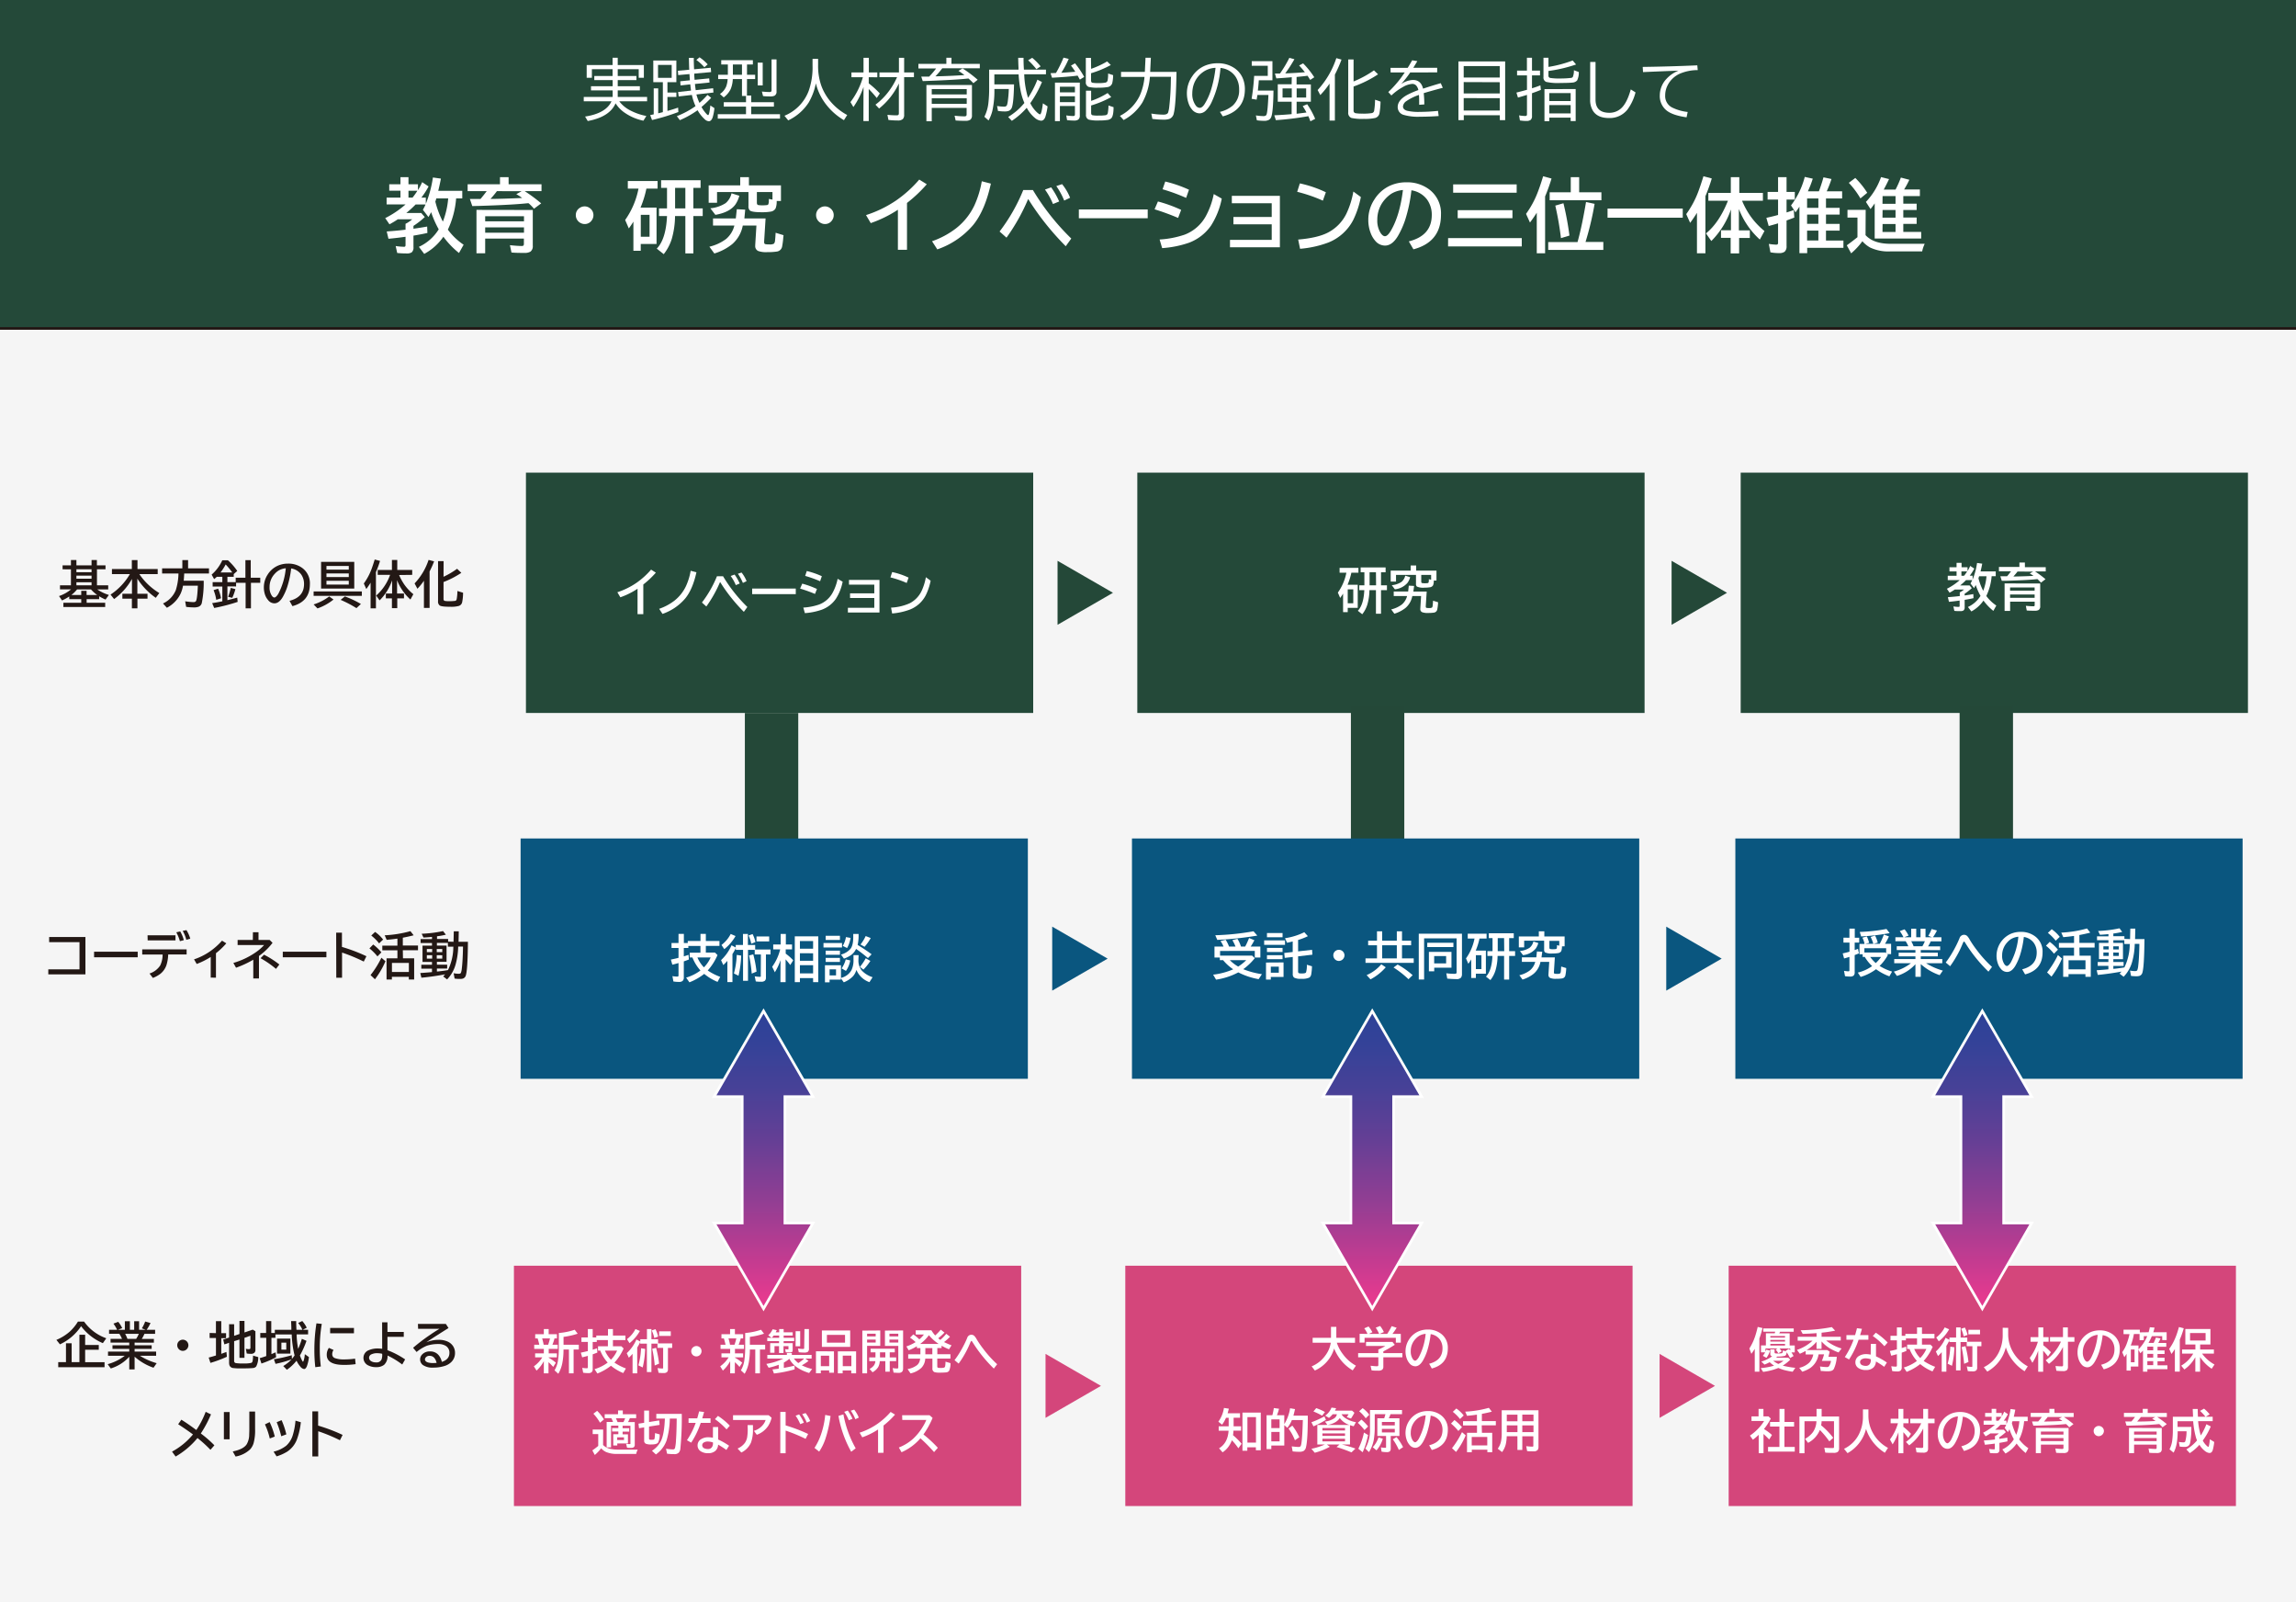 <svg id="レイヤー_1" data-name="レイヤー 1" xmlns="http://www.w3.org/2000/svg" xmlns:xlink="http://www.w3.org/1999/xlink" viewBox="0 0 860 600"><defs><style>.cls-1{fill:none;}.cls-2{clip-path:url(#clip-path);}.cls-3{fill:#f5f5f5;}.cls-4,.cls-6{fill:#244939;}.cls-4{stroke:#231815;}.cls-11,.cls-12,.cls-13,.cls-4{stroke-miterlimit:10;}.cls-5{fill:#fff;}.cls-7{fill:#231815;}.cls-8{fill:#244838;}.cls-9{fill:#0a567f;}.cls-10{fill:#d4467b;}.cls-11,.cls-12,.cls-13{stroke:#fff;}.cls-11{fill:url(#名称未設定グラデーション_26);}.cls-12{fill:url(#名称未設定グラデーション_26-2);}.cls-13{fill:url(#名称未設定グラデーション_26-3);}</style><clipPath id="clip-path"><rect class="cls-1" width="860" height="600"/></clipPath><linearGradient id="名称未設定グラデーション_26" x1="286" y1="490.07" x2="286" y2="378.62" gradientUnits="userSpaceOnUse"><stop offset="0.04" stop-color="#e43a8f"/><stop offset="0.14" stop-color="#c93b90"/><stop offset="0.36" stop-color="#923e93"/><stop offset="0.56" stop-color="#663f95"/><stop offset="0.74" stop-color="#474197"/><stop offset="0.89" stop-color="#344298"/><stop offset="1" stop-color="#2d4298"/></linearGradient><linearGradient id="名称未設定グラデーション_26-2" x1="514" y1="490.07" x2="514" y2="378.62" xlink:href="#名称未設定グラデーション_26"/><linearGradient id="名称未設定グラデーション_26-3" x1="742.5" y1="490.07" x2="742.5" y2="378.62" xlink:href="#名称未設定グラデーション_26"/></defs><title>6</title><g class="cls-2"><rect class="cls-3" x="-70" y="-73" width="974" height="730"/><rect class="cls-4" x="-8.5" y="-8.5" width="884.5" height="131.5"/><path class="cls-5" d="M231.38,25.92v2.53h7V30h-7v2.29h8.29v1.55h-8.29V36.3h11v1.62H231.94a11.86,11.86,0,0,0,4.08,3.4,21.53,21.53,0,0,0,6.08,2.11L241,45.2a19.06,19.06,0,0,1-6.91-2.91,12.13,12.13,0,0,1-3.52-3.6q-2.2,5.1-10.42,6.63l-1-1.67q7.86-1.21,9.9-5.73h-10.4V36.3h10.83V33.84h-8.11V32.29h8.11V30H222.6V28.45h6.85V25.92H221.7v3.2h-1.95V24.35h9.7V21.63h1.93v2.72h9.79v4.77h-1.93v-3.2Z"/><path class="cls-5" d="M253.34,22.65v8.12H250v3.88h3.35V36.3H250v5.24c1.19-.32,2.52-.73,4-1.24l.09,1.65a77.26,77.26,0,0,1-9.86,3l-.7-1.85,1.33-.28V33.1h1.68v9.33l.64-.16,1.1-.27V30.77H244.7V22.65Zm-6.87,1.67v4.83h5.12V24.32ZM262,38.53a31.33,31.33,0,0,0,3-3l1.38,1.12c-1.26,1.3-2.46,2.44-3.62,3.42a13.45,13.45,0,0,0,1.91,2.65q.38.39.57.39c.3,0,.58-1.2.83-3.61l1.53,1a18.84,18.84,0,0,1-.67,3.49c-.35.94-.83,1.42-1.44,1.42a2.56,2.56,0,0,1-1.63-.85,13.34,13.34,0,0,1-2.57-3.28A34.9,34.9,0,0,1,254.65,45l-1.13-1.5a32.32,32.32,0,0,0,7-3.75,20.45,20.45,0,0,1-1.37-4.2l-4.94.57L254,34.46l4.81-.54,0-.16c-.1-.68-.18-1.4-.26-2.17L254.9,32l-.1-1.57,3.61-.36c-.05-.52-.09-1.24-.15-2.17v-.16l-4.23.38-.12-1.62,4.26-.39c-.05-.8-.09-2.28-.13-4.43h1.82c0,1.57.06,3,.12,4.27l6.25-.58.13,1.63-6.31.57c0,.15,0,.34,0,.59s.05.86.12,1.73l5.47-.54.13,1.55-5.47.55c.09.8.17,1.5.27,2.1,0,.08,0,.16,0,.22l6.55-.72.11,1.6-6.38.73A18.47,18.47,0,0,0,262,38.53Zm1.83-13.35a17.82,17.82,0,0,0-3-2.72l1.19-1a16.76,16.76,0,0,1,3.06,2.65Z"/><path class="cls-5" d="M279.78,35.77h1.6v2.51h8.5v1.64h-8.5v2.84h10.78v1.67H268.85V42.76h10.58V39.92H271.1V38.28h8.33V35.94h-1.51V29.6h-3.44a10.94,10.94,0,0,1-.79,3.76,8.61,8.61,0,0,1-2.61,3.11l-1.41-1.27A6.39,6.39,0,0,0,272,32.38a9.29,9.29,0,0,0,.55-2.78H269V28h3.63V24.15h-2.48v-1.6H282v1.6h-2.2V28h3.05V29.6h-3.05Zm-1.86-11.62h-3.41V28h3.41Zm5.9-.68h1.86V32h-1.86ZM289,22.25h1.86v12a1.67,1.67,0,0,1-.71,1.57,3.47,3.47,0,0,1-1.61.29c-.86,0-1.77,0-2.73-.14l-.43-1.69c1.15.12,2.09.18,2.79.18a1,1,0,0,0,.7-.18,1,1,0,0,0,.13-.6Z"/><path class="cls-5" d="M306.43,22.05v2.4A22.3,22.3,0,0,0,307.6,32a19.66,19.66,0,0,0,3.1,5.56,21.43,21.43,0,0,0,6.63,5.51L316.11,45A23.37,23.37,0,0,1,308,37.06a21.34,21.34,0,0,1-2.41-5.85,22.9,22.9,0,0,1-2.69,7.19,18.43,18.43,0,0,1-7.66,6.68l-1.41-1.73A16.25,16.25,0,0,0,302.92,34a26.4,26.4,0,0,0,1.43-9.45V22.05Z"/><path class="cls-5" d="M323.44,32.55a29.15,29.15,0,0,1-3.79,7.54l-1.1-1.86a28.21,28.21,0,0,0,4.65-9.3h-4.28v-1.8h4.52V21.64h2v5.49h3.17v1.8H325.4v2.29A32.91,32.91,0,0,1,329.55,35l-1.15,1.7a39.24,39.24,0,0,0-3-3.36v12h-2Zm13.24-1.29a26.38,26.38,0,0,1-7.4,9.38l-1.36-1.44a24.49,24.49,0,0,0,4.72-4.66A26.56,26.56,0,0,0,336,28.9h-6.59V27.13h7.3V21.64h1.95v5.49h3.67V28.9h-3.67V43a2.15,2.15,0,0,1-.5,1.59,2.75,2.75,0,0,1-1.94.53,31.78,31.78,0,0,1-3.44-.2L332.4,43a31.65,31.65,0,0,0,3.46.19c.39,0,.63-.09.72-.28a1.3,1.3,0,0,0,.1-.56Z"/><path class="cls-5" d="M356.38,23.92H367v1.65H352.94a30.06,30.06,0,0,1-2.37,2.81l-.21.2h.34q4.32-.08,9.59-.4l.95-.06-.19-.15A23.6,23.6,0,0,0,359,26.54l1.55-.92a46.87,46.87,0,0,1,5.65,4.25l-1.6,1.28c-.53-.55-1.1-1.1-1.73-1.65l-.14-.11-.44.05q-4.51.48-14.47.85l-2.2.08-.55-1.68c.7,0,1.33,0,1.89,0l1.06,0a28.86,28.86,0,0,0,2.62-3.06H344V23.92h10.47V21.63h1.93Zm7.68,7.91V43.17a2,2,0,0,1-.59,1.64,3,3,0,0,1-1.83.44c-.77,0-2,0-3.69-.13l-.4-1.79a35,35,0,0,0,3.65.24q.6,0,.75-.24a1.22,1.22,0,0,0,.11-.57V40.4H349v5h-2V31.83ZM349,33.36v2h13.1v-2Zm0,3.44v2.1h13.1V36.8Z"/><path class="cls-5" d="M385.07,36.64a34.91,34.91,0,0,0,3.5-6.81l1.72.89a41.75,41.75,0,0,1-4.38,7.91A11.39,11.39,0,0,0,388.34,42c.59.55,1,.82,1.21.82.38,0,.74-1.37,1.09-4.13l1.75,1.15a22.68,22.68,0,0,1-.83,3.9c-.36,1-.9,1.46-1.61,1.46a4,4,0,0,1-2.27-1,12.39,12.39,0,0,1-3.1-3.84A27.45,27.45,0,0,1,379,45.25l-1.38-1.44a27.71,27.71,0,0,0,3.15-2.26,23.92,23.92,0,0,0,2.93-3,22.13,22.13,0,0,1-1.27-3.87,44.94,44.94,0,0,1-.89-6.81h-9.09v3.74h7.37c-.09,4.39-.34,7.24-.77,8.54A2.17,2.17,0,0,1,378,41.45a3.75,3.75,0,0,1-1.61.28c-.52,0-1.27,0-2.26-.15l-.31,0-.35-1.88a16.68,16.68,0,0,0,2.61.23,1.06,1.06,0,0,0,1.08-.53,8.16,8.16,0,0,0,.34-1.62,41.54,41.54,0,0,0,.36-4.45h-5.39c0,.15,0,.35,0,.61a34.49,34.49,0,0,1-.77,7.58,14.37,14.37,0,0,1-1.42,3.59l-1.57-1.38a15.11,15.11,0,0,0,1.49-5,48.75,48.75,0,0,0,.3-6V26.08h11l0-.68c-.06-1.18-.1-2.44-.12-3.76h2q0,2.45.15,4.44h8.25v1.75h-8.14A34.12,34.12,0,0,0,385.07,36.64Zm3.13-10.72a24.92,24.92,0,0,0-3.1-3.34l1.53-.93a21.78,21.78,0,0,1,3.15,3.2Z"/><path class="cls-5" d="M395.53,27.33a44.08,44.08,0,0,0,2.82-5.75l1.95.47a34.9,34.9,0,0,1-2.76,5.19h.17c1.46-.09,2.68-.18,3.68-.26l1.38-.11c-.48-.75-1-1.52-1.62-2.3l1.51-.86a31.88,31.88,0,0,1,3.44,5.1l-1.63,1c-.28-.53-.56-1-.83-1.5q-3.24.45-9.59.8l-.55-1.7Zm8.93,3.6V43.28a1.76,1.76,0,0,1-.6,1.51,2.55,2.55,0,0,1-1.53.36,20.47,20.47,0,0,1-2.65-.17l-.3-1.76a19.66,19.66,0,0,0,2.58.23c.32,0,.51-.08.59-.23a1.33,1.33,0,0,0,.08-.53v-3H397v5.68h-1.85V30.93ZM397,32.48v2.1h5.63v-2.1Zm0,3.57v2.2h5.63v-2.2Zm11.7-10.27a32.75,32.75,0,0,0,6-2.78l1.37,1.35a37.73,37.73,0,0,1-7.4,3.07v2.7c0,.48.16.77.47.86a12,12,0,0,0,2.36.13,11.62,11.62,0,0,0,2.62-.19,1.06,1.06,0,0,0,.76-.84,12.37,12.37,0,0,0,.18-2c0-.2,0-.38,0-.55l1.88.61a13.78,13.78,0,0,1-.32,2.95,2.1,2.1,0,0,1-1.77,1.52,19.6,19.6,0,0,1-3.47.23,13.15,13.15,0,0,1-3.62-.3,1.76,1.76,0,0,1-1.05-1.86v-9h1.93Zm0,12a29.29,29.29,0,0,0,6.18-2.94l1.34,1.52a38.42,38.42,0,0,1-7.52,3.14v2.77c0,.46.14.75.41.86a9.82,9.82,0,0,0,2.32.15,16,16,0,0,0,2.76-.15,1,1,0,0,0,.76-.86,16.59,16.59,0,0,0,.25-2.76l1.9.62c0,2.2-.3,3.59-.86,4.16a2.62,2.62,0,0,1-1.54.65,19.65,19.65,0,0,1-3,.18,14,14,0,0,1-3.87-.32,1.75,1.75,0,0,1-1.06-1.83v-9h1.93Z"/><path class="cls-5" d="M438.61,28.75h-7.89a23.41,23.41,0,0,1-2.84,9.66,18.55,18.55,0,0,1-7,6.54l-1.41-1.55a16.53,16.53,0,0,0,7.45-7.6,21.63,21.63,0,0,0,1.77-7H419.9V26.92h8.92l.25-5.29h2l-.26,5.29h9.87c-.14,8.09-.45,13.24-1,15.43A2.78,2.78,0,0,1,438,44.54a6.36,6.36,0,0,1-2.1.27,33.53,33.53,0,0,1-4.27-.28l-.39-2a29.2,29.2,0,0,0,4.54.4q1.4,0,1.74-.75a10.57,10.57,0,0,0,.46-2.37,96.71,96.71,0,0,0,.58-10.1Z"/><path class="cls-5" d="M456.93,41.9a11.48,11.48,0,0,0,4.75-2.31,7.59,7.59,0,0,0,2.45-6.11,8.5,8.5,0,0,0-1.27-4.66,7.58,7.58,0,0,0-5.71-3.37,36.92,36.92,0,0,1-3.41,13,10.6,10.6,0,0,1-2.12,3,3.47,3.47,0,0,1-2.32,1,3.77,3.77,0,0,1-2.93-1.59,6.79,6.79,0,0,1-1.16-2.12,11.23,11.23,0,0,1-.64-3.8,11,11,0,0,1,2-6.37,10.72,10.72,0,0,1,5-4.07,12.24,12.24,0,0,1,4.47-.81,10.88,10.88,0,0,1,6.38,1.85,8.69,8.69,0,0,1,3.29,4.32,10.36,10.36,0,0,1,.58,3.52q0,8-8.27,10.2ZM455.3,25.4a8.65,8.65,0,0,0-4.84,1.69,9.35,9.35,0,0,0-3.7,6,10.81,10.81,0,0,0-.17,1.86,7.17,7.17,0,0,0,1.26,4.5,2,2,0,0,0,1.51.94c.59,0,1.19-.44,1.78-1.33a23.1,23.1,0,0,0,2.61-5.89A44.24,44.24,0,0,0,455.3,25.4Z"/><path class="cls-5" d="M477,33.91c-.07,5.12-.33,8.36-.77,9.7a2.29,2.29,0,0,1-.86,1.22,3.45,3.45,0,0,1-1.9.42,19.5,19.5,0,0,1-2.69-.2l-.37-1.83a21.38,21.38,0,0,0,2.85.26q.92,0,1.14-.6c.3-.78.53-3.21.71-7.3h-4.13c-.09.58-.19,1.17-.29,1.74L468.81,37a81.38,81.38,0,0,0,.95-8.58h5.1V24.64h-6V22.92h7.75v7.15H471.5c-.07,1.2-.19,2.48-.35,3.84Zm6.85-5L483,29c-1.51.13-3.15.25-4.93.36l-.53-1.81,1.28,0,.6,0a44.13,44.13,0,0,0,3.52-5.88l1.9.5a50.85,50.85,0,0,1-3.43,5.31c2.51-.09,4.91-.23,7.22-.42h.14a32.76,32.76,0,0,0-2.17-2.54l1.5-.79a31.32,31.32,0,0,1,4.18,5.2l-1.53,1c-.38-.64-.72-1.16-1-1.56-.79.11-1.74.22-2.86.33l-1.24.12v2.81H491V38.1h-5.33v4.5c1.89-.23,3.12-.39,3.68-.47a22.67,22.67,0,0,0-1.4-2.38l1.67-.72a31.33,31.33,0,0,1,3,5.47l-1.79.93c-.27-.76-.53-1.4-.77-1.92A117.42,117.42,0,0,1,477.9,45l-.6-1.82c2.68-.13,4.84-.28,6.5-.44V38.1h-5.19V31.55h5.19Zm0,4.21h-3.45v3.41h3.45Zm1.83,0v3.41h3.56V33.12Z"/><path class="cls-5" d="M500,27.94V45.15h-2V31.31a32.43,32.43,0,0,1-3.46,4.29l-1-1.88a32.63,32.63,0,0,0,7-11.95l1.94.55A50,50,0,0,1,500,27.94Zm7,2.57a38.73,38.73,0,0,0,7.64-4.16l1.53,1.48A41.05,41.05,0,0,1,507,32.4v9a.91.91,0,0,0,.81,1,14,14,0,0,0,2.46.15,19.11,19.11,0,0,0,3.63-.21,1.1,1.1,0,0,0,.83-1,29.13,29.13,0,0,0,.32-4l2.05.71a28.15,28.15,0,0,1-.38,4.26,2.25,2.25,0,0,1-1.59,1.86,17.33,17.33,0,0,1-4.28.35,18.34,18.34,0,0,1-4.65-.35A2,2,0,0,1,505,42.05V22.27h2Z"/><path class="cls-5" d="M520.83,25.4h6.45c.64-1,1.2-2,1.67-2.82l1.93.32c-.34.58-.79,1.33-1.36,2.25l-.14.25h8.94v1.72H528.23a37.82,37.82,0,0,1-3.41,4.36,8.61,8.61,0,0,1,4.4-1.54c2,0,3.29,1.08,3.81,3.26,2.23-.74,4.44-1.43,6.63-2.05l.76,1.73q-4.75,1.26-7.14,2a42,42,0,0,1,.22,4.23l-1.93.13V38.9c0-1.49,0-2.61-.09-3.35a18.94,18.94,0,0,0-4.7,2.32,2.69,2.69,0,0,0-1.27,2q0,1.16,1.56,1.62a19,19,0,0,0,4.8.41,65.31,65.31,0,0,0,6.76-.38l.24,1.93q-3.48.26-7,.26a19.22,19.22,0,0,1-6.05-.67,3,3,0,0,1-2.29-3q0-2.45,3.36-4.39a30.58,30.58,0,0,1,4.38-1.92,3.85,3.85,0,0,0-.8-1.69,2,2,0,0,0-1.52-.62,8.07,8.07,0,0,0-3.46,1.16,21,21,0,0,0-4.33,3.17L520,34.48a42.47,42.47,0,0,0,4.42-4.88c.32-.41.86-1.18,1.64-2.31l.12-.17h-5.3Z"/><path class="cls-5" d="M563.78,23V45h-2V43.17h-13.5V45h-2V23Zm-15.53,1.74v4.3h13.5v-4.3Zm0,6v4.26h13.5V30.79Zm0,6V41.4h13.5V36.77Z"/><path class="cls-5" d="M571.93,26.45V21.63h1.9v4.82h3v1.77h-3v4.84c1.18-.36,2.23-.73,3.15-1.1l.18,1.69c-1,.43-2.15.85-3.33,1.26V43.4a1.83,1.83,0,0,1-.51,1.5,2.45,2.45,0,0,1-1.57.39,13.21,13.21,0,0,1-2.44-.19L569,43.2a13.43,13.43,0,0,0,2.3.23c.31,0,.5-.08.58-.25a1.11,1.11,0,0,0,.07-.46V35.54c-1.26.39-2.39.72-3.38,1L568,34.67l1.19-.31c1.21-.31,2.13-.56,2.76-.73V28.22h-3.71V26.45ZM580,25.06a45.4,45.4,0,0,0,9.07-2.41l1.27,1.5A54.48,54.48,0,0,1,580,26.58v1.7a.82.82,0,0,0,.68.91,20.7,20.7,0,0,0,3.71.2,33,33,0,0,0,3.93-.2,1.06,1.06,0,0,0,.78-.33,5.93,5.93,0,0,0,.42-2.56l1.84.67a6.66,6.66,0,0,1-.62,3.15,2.54,2.54,0,0,1-1.76.8q-1.32.15-4.41.15a20.32,20.32,0,0,1-5.44-.4,1.76,1.76,0,0,1-1-1.84v-7.2H580Zm10.19,8.28v12h-1.88V44.05h-8v1.33H578.5v-12Zm-9.88,1.51v3h8v-3Zm0,4.5v3.13h8V39.35Z"/><path class="cls-5" d="M595.63,23.2h2V37.3c0,3.3,1.74,4.94,5.21,4.94a6.44,6.44,0,0,0,4.06-1.4q2.4-1.87,3.93-7.36l1.78,1.12a18.83,18.83,0,0,1-3,6.41,8.45,8.45,0,0,1-6.94,3.19q-4.29,0-6-2.69a7.64,7.64,0,0,1-1.06-4.24Z"/><path class="cls-5" d="M615.3,25.06q10.49-.14,20.45-.59l.16,1.78a17.15,17.15,0,0,0-6.79,1.38,9.49,9.49,0,0,0-4.48,4.29,8.29,8.29,0,0,0-.92,3.83,4.77,4.77,0,0,0,2.56,4.49,17.26,17.26,0,0,0,5.87,1.69l-.42,2q-5.22-.74-7.47-2.54a6.9,6.9,0,0,1-2.56-5.69,9.09,9.09,0,0,1,2.48-6.14,12.2,12.2,0,0,1,4.55-3.11l-1.17.05q-6.73.26-12.14.5Z"/><path class="cls-5" d="M167.75,86a24.09,24.09,0,0,0,5.91,5.65l-1.74,3.09a31.25,31.25,0,0,1-5.84-6.09,20.42,20.42,0,0,1-7.18,6.43l-2-2.64a17.1,17.1,0,0,0,7.43-6.56,36.8,36.8,0,0,1-2.84-6.43q-.36.73-1,1.83l-2.09-2.71a19.77,19.77,0,0,0,1-2h-3.72a39.62,39.62,0,0,1-3.5,3.2h5.61l1.32,1.51a30.76,30.76,0,0,1-4.24,3.31v1.07c2.21-.32,3.92-.59,5.13-.82l.09,2.4c-1.48.34-3.21.67-5.22,1v4.32a2.36,2.36,0,0,1-.66,1.94,3.22,3.22,0,0,1-1.89.41,33.59,33.59,0,0,1-3.54-.17l-.57-2.6a23.78,23.78,0,0,0,3.15.28c.36,0,.54-.2.54-.61V88.67q-3.18.45-6.39.75l-.66-2.74q3.6-.25,6.79-.63l.26,0V83.81a11.07,11.07,0,0,0,2.49-1.68H149A35,35,0,0,1,145.88,84l-1.59-2.32a35.65,35.65,0,0,0,7.61-5.12h-7.09V74H150V71.42h-4.2V69H150V66.35H153V69h3.55v2.21a20.53,20.53,0,0,0,1.58-3l2.4,1.61A28.92,28.92,0,0,1,157.83,74h1.67v2.34a43.16,43.16,0,0,0,2.65-9.87l3,.42c-.3,1.56-.62,3.07-1,4.56h9v2.86h-2.3A33.29,33.29,0,0,1,167.75,86Zm-11.4-14.56H153V74h1.53A27.16,27.16,0,0,0,156.35,71.42ZM165.88,83a30.63,30.63,0,0,0,2-8.7h-4.44c-.17.58-.3,1-.38,1.2A34.44,34.44,0,0,0,165.88,83Z"/><path class="cls-5" d="M190.51,69h12.32v2.58h-6.3a57.44,57.44,0,0,1,6.18,4.58l-2.69,2A21.07,21.07,0,0,0,198,76.11l-.36,0q-5.67.61-18.11,1l-2.63.06L176,74.51h2.41l1.57,0c.85-1,1.63-2,2.33-2.94h-7.15V69h12.12V66.35h3.22Zm9.05,9.64V92a2.52,2.52,0,0,1-.88,2.24,4.31,4.31,0,0,1-2.34.47c-1.56,0-3.15,0-4.76-.15L191,91.82c1.94.2,3.39.3,4.36.3.39,0,.64-.07.73-.21a1.15,1.15,0,0,0,.14-.66V89.36H181.73v5.5h-3.26V78.6Zm-17.83,2.34v1.9h14.54v-1.9Zm0,4.16v2h14.54v-2Zm4.4-13.56-.34.45a29.91,29.91,0,0,1-2.08,2.46l1.31,0q5.86-.11,10.56-.36a18.53,18.53,0,0,0-2.2-1.41l2-1.11Z"/><path class="cls-5" d="M219,77.29a3.18,3.18,0,0,1,2.06.76,3.14,3.14,0,0,1,1.22,2.55,3.18,3.18,0,0,1-.54,1.78A3.14,3.14,0,0,1,219,83.9a3.22,3.22,0,0,1-1.51-.38,3.09,3.09,0,0,1-1-.78,3.25,3.25,0,0,1-.81-2.17,3.12,3.12,0,0,1,1.43-2.69A3.26,3.26,0,0,1,219,77.29Z"/><path class="cls-5" d="M239.92,77.75h6V91.37H240v2.55h-2.75V83a28,28,0,0,1-1.72,2.54l-1.37-3.16a30.31,30.31,0,0,0,5-11.75h-4V67.79h11.15v2.85h-4.19A38.72,38.72,0,0,1,239.92,77.75Zm.1,2.69v8.23h3.28V80.44Zm19.69-10.09v7.7h3.5v2.86h-3.5v14h-3v-14h-3.86a32.22,32.22,0,0,1-1.24,8.6,17.84,17.84,0,0,1-3,5.67L246,93.11q3.44-3.51,3.84-12.2h-3V78.05h3v-7.7h-2.21V67.49h14.78v2.86Zm-3,0h-3.84v7.7h3.84Z"/><path class="cls-5" d="M290.92,75.26a7.15,7.15,0,0,1-.41,2.79,2.49,2.49,0,0,1-1.92,1.21,18.43,18.43,0,0,1-3.19.22c-2.52,0-4-.22-4.52-.65a2.13,2.13,0,0,1-.53-1.71V71.93H268.58v4h-3.14V69.41h11.82V66.35h3.26v3.06h12v5.85Zm-12.1,6.54h7.94l-.54,8.57c0,.2,0,.31,0,.34q0,.6.45.72a6.72,6.72,0,0,0,1.48.1,3.3,3.3,0,0,0,1.71-.26,1.77,1.77,0,0,0,.43-1.1c.08-.61.16-1.6.23-3l2.95.9q0,.41-.06.6a29.65,29.65,0,0,1-.48,3.78,2.32,2.32,0,0,1-2,1.76,21.9,21.9,0,0,1-3.51.21A8.85,8.85,0,0,1,284,94,2,2,0,0,1,282.88,92s0-.1,0-.25l.45-7.29h-5.11a12.17,12.17,0,0,1-4,7,19.83,19.83,0,0,1-6.65,3.47l-1.86-2.54A16.91,16.91,0,0,0,272,89.47a9.68,9.68,0,0,0,3.07-5h-8V81.8h8.54l.37-3.45,3.15.16ZM266.07,78a12.7,12.7,0,0,0,5.71-1.92A6.61,6.61,0,0,0,274,72.39l2.93.92a10.64,10.64,0,0,1-1.51,3.32c-1.44,1.94-3.92,3.21-7.46,3.83Zm23.27-3.24V71.93H283.5v4c0,.49.17.78.52.86a9.35,9.35,0,0,0,1.76.1,11.93,11.93,0,0,0,1.32-.07c.37,0,.61-.15.7-.37a3.49,3.49,0,0,0,.18-1.37c0-.13,0-.33,0-.59Z"/><path class="cls-5" d="M309,77.29a3.18,3.18,0,0,1,2.06.76,3.14,3.14,0,0,1,1.22,2.55,3.18,3.18,0,0,1-.54,1.78A3.14,3.14,0,0,1,309,83.9a3.22,3.22,0,0,1-1.51-.38,3.09,3.09,0,0,1-1-.78,3.25,3.25,0,0,1-.81-2.17,3.12,3.12,0,0,1,1.43-2.69A3.26,3.26,0,0,1,309,77.29Z"/><path class="cls-5" d="M336.32,93.55v-15a45.51,45.51,0,0,1-10.17,5l-1.77-3A44,44,0,0,0,335.76,75a45.85,45.85,0,0,0,8.56-7.75L347.14,69a51.91,51.91,0,0,1-7.41,7V93.55Z"/><path class="cls-5" d="M349.11,90.34a31.69,31.69,0,0,0,9-4.84A24,24,0,0,0,364.94,77a36.53,36.53,0,0,0,2.8-9.12l3.41.88q-2.23,10.13-6.65,15.52a30.82,30.82,0,0,1-13.42,9.11Z"/><path class="cls-5" d="M374.41,86.7a67.13,67.13,0,0,0,8.87-15.54h3.61a89.18,89.18,0,0,0,14.37,18.17l-2.07,2.88a100.92,100.92,0,0,1-14-17.58h-.12A73.4,73.4,0,0,1,377,89Zm20-10.3a26.25,26.25,0,0,0-3-5.41l2.32-.83a29,29,0,0,1,3,5.29Zm4.2-1.29a27.54,27.54,0,0,0-2.95-5.43l2.16-.72a19.52,19.52,0,0,1,3,5.1Z"/><path class="cls-5" d="M404.1,78.44h25.79v3.29H404.1Z"/><path class="cls-5" d="M441.28,81.61a92.06,92.06,0,0,0-8.82-3.23l1.26-2.93a52,52,0,0,1,8.7,3.15Zm-6.93,8.08a35.18,35.18,0,0,0,9.39-1.82A15.26,15.26,0,0,0,451.63,81a28.86,28.86,0,0,0,3-8.33l3,1.71a29.28,29.28,0,0,1-4,10.07,17.54,17.54,0,0,1-8.33,6.47,38.53,38.53,0,0,1-10,2Zm9.93-15.58a69.07,69.07,0,0,0-8.82-3.23l1-2.9a47.49,47.49,0,0,1,8.89,3.07Z"/><path class="cls-5" d="M461.4,73.34h18V92.6H460.71V89.82h15.63V84H462V81.26h14.34V76.12H461.4Z"/><path class="cls-5" d="M495.5,75.14a57.48,57.48,0,0,0-9.62-3.31l1-3.15A43.62,43.62,0,0,1,496.62,72Zm-9.25,14.57q7.25-.61,11.1-2.59a15.77,15.77,0,0,0,7-7.19,31.92,31.92,0,0,0,2.57-8.2l2.81,2.06a34.84,34.84,0,0,1-2.87,8.62,18,18,0,0,1-9.32,8.42,39.24,39.24,0,0,1-10.58,2.34Z"/><path class="cls-5" d="M527.69,90.4q8.59-2.16,8.6-9.86a9.68,9.68,0,0,0-1.73-5.77,9,9,0,0,0-5.89-3.5,57.3,57.3,0,0,1-2.36,11.14,32.42,32.42,0,0,1-2.55,5.72c-1.46,2.56-3.13,3.84-5,3.84a4.81,4.81,0,0,1-3.71-1.87,9.32,9.32,0,0,1-1.68-2.92,13.39,13.39,0,0,1-.85-4.82,13.71,13.71,0,0,1,2.3-7.69,13.53,13.53,0,0,1,6-5.21,14.62,14.62,0,0,1,5.94-1.19A13.69,13.69,0,0,1,535.41,71a11.18,11.18,0,0,1,4.33,9.42q0,10.21-10.32,12.95Zm-2.2-19.24a10.06,10.06,0,0,0-4.34,1.39,11.74,11.74,0,0,0-2.21,1.9,11.31,11.31,0,0,0-3.05,7.81,8.68,8.68,0,0,0,1.29,5.07c.53.75,1.05,1.13,1.57,1.13.7,0,1.5-.78,2.37-2.33Q524.35,80.46,525.49,71.16Z"/><path class="cls-5" d="M542.41,89.17H570v3.12h-27.6Zm1.89-20.12h23.79v3.12H544.3ZM546,78.71h20.51v3H546Z"/><path class="cls-5" d="M578.74,73.56v21.3h-3.12V79.65q-1.11,1.78-2.55,3.69l-1.47-3.25a34.76,34.76,0,0,0,4.21-7.67Q576.89,69.71,578,66l3.15.86A65.38,65.38,0,0,1,578.74,73.56Zm12.15,17.09.27-1q1.44-5.34,2.91-14l3.21.69a112.44,112.44,0,0,1-3.4,14.28h6.67V93.6H579.91V90.65ZM591.5,72h8.33v3H580.45V72h7.9V66.35h3.15Zm-6.82,17.18A115.32,115.32,0,0,0,582.56,77l3.05-.89a110.82,110.82,0,0,1,2.25,12.11Z"/><path class="cls-5" d="M602.13,78.11H630.3v3.42H602.13Z"/><path class="cls-5" d="M638.79,73.46v21.4h-3.17V79.7q-1.12,1.83-2.55,3.76l-1.47-3.28a35.2,35.2,0,0,0,4.51-8.39q.85-2.25,1.94-5.79l3.12.83A61.43,61.43,0,0,1,638.79,73.46Zm13.72,1.71a30.87,30.87,0,0,0,3,5.55,27.94,27.94,0,0,0,5.4,5.79l-1.74,3.2a30.09,30.09,0,0,1-7.85-11.44v8h4.1v2.85h-4v5.78h-3.18V89.08h-3.61V86.23h3.72V78.44A30.8,30.8,0,0,1,641,90.26l-2-2.86q4.95-4,8.23-12.23h-7.34V72.25h8.41v-5.9h3.18v5.9h8.84v2.92Z"/><path class="cls-5" d="M666,71.87V66.35h3.18v5.52h3.09v2.86h-3.09v4.83q1.28-.39,2.7-.9l.2,2.82c-.68.27-1.65.63-2.9,1.09v9.55a2.68,2.68,0,0,1-.72,2.14,3.35,3.35,0,0,1-2.12.52,16.42,16.42,0,0,1-3.2-.29l-.6-3.15a22.47,22.47,0,0,0,2.68.28c.35,0,.56-.06.65-.18a1.09,1.09,0,0,0,.13-.64V83.64q-1.23.39-3.51,1l-.87-3.06q2.94-.66,4.38-1.08V74.73h-3.92V71.87Zm11.12-.22h4.17q.92-2.39,1.72-5.24l3,.63a41.26,41.26,0,0,1-1.79,4.61H690v2.67h-6.05v3.51h5.12v2.52h-5.12v3.49h5.12v2.52h-5.12v3.72h6.53v2.73H676.91v2H674V77.4c-.45.71-.94,1.42-1.46,2.12l-1.69-2.59A30.21,30.21,0,0,0,676,66.25l3,.66A36.05,36.05,0,0,1,677.16,71.65Zm-.25,6.18h4.23V74.32h-4.23Zm0,6h4.23V80.35h-4.23Zm0,6.24h4.23V86.36h-4.23Z"/><path class="cls-5" d="M698.77,88.06q3,3.24,9.33,3.24h12.83a11.62,11.62,0,0,0-.95,2.85H708a15.87,15.87,0,0,1-7.53-1.46,11,11,0,0,1-2.89-2.35,25.79,25.79,0,0,1-4.2,4.53l-1.64-3c1.48-1.07,2.8-2.08,4-3.05V81.48H692V78.6h6.82ZM696.85,74.3a32.54,32.54,0,0,0-4.35-5.83l2.43-1.83a31,31,0,0,1,4.47,5.56ZM705.58,71H710A38.17,38.17,0,0,0,712,66.5l3.17.83a33.1,33.1,0,0,1-1.88,3.5l-.08.13h5.91v2.47h-6.21v2.85h5v2.35h-5v2.84h5v2.37h-5v3h6.7v2.49H702.19V76.17c-.06.09-.16.22-.27.39-.28.4-.71,1-1.29,1.73l-1.73-2.67a26,26,0,0,0,5.67-9.3l3,.75C706.86,68.57,706.2,69.87,705.58,71Zm-.47,5.32H710V73.43h-4.85Zm0,5.19H710V78.63h-4.85Zm0,5.37H710v-3h-4.85Z"/><rect class="cls-6" x="197" y="177" width="190" height="90"/><rect class="cls-6" x="426" y="177" width="190" height="90"/><rect class="cls-6" x="652" y="177" width="190" height="90"/><path class="cls-7" d="M36.44,220.74a16.63,16.63,0,0,0,4.35,2.07l-1.26,1.72a18.75,18.75,0,0,1-2.39-1.23v1.07H32.45v1.36H39.4v1.58H23.74v-1.58h6.69v-1.36H25.94v-1a16.48,16.48,0,0,1-2.71,1.49l-1.12-1.64a14.21,14.21,0,0,0,4.5-2.5H22.47V219.2h4.1v-6H23.44v-1.47h3.13v-2h2.05v2h5.67v-2h2v2h3.23v1.47H36.32v6h4.21v1.54Zm-2.35,0H28.86a12.81,12.81,0,0,1-2.14,2.09h3.71v-1.58h2v1.58h4A12.93,12.93,0,0,1,34.09,220.74Zm.2-7.56H28.62v1.11h5.67Zm0,2.4H28.62v1.15h5.67Zm0,2.48H28.62v1.14h5.67Z"/><path class="cls-7" d="M52.19,215a23.94,23.94,0,0,0,7.48,7.09l-1.32,1.79a25.42,25.42,0,0,1-6.9-7.18v5.66h3.8v1.83H51.48v3.62H49.4v-3.62H45.84v-1.83h3.59V216.8a23.44,23.44,0,0,1-6.69,7.54l-1.34-1.67A23.25,23.25,0,0,0,48.65,215H41.93v-1.9h7.45v-3.34H51.5v3.34h7.57V215Z"/><path class="cls-7" d="M69,214.76c-.05,1-.11,1.94-.19,2.72H76.3a39.19,39.19,0,0,1-.72,8.36,2,2,0,0,1-1.11,1.34,4.61,4.61,0,0,1-1.84.29,24.68,24.68,0,0,1-2.91-.2l-.36-2.09a24.75,24.75,0,0,0,3.07.31c.5,0,.82-.14,1-.43q.48-1,.68-5.73H68.55a12.2,12.2,0,0,1-.86,2.89,11.59,11.59,0,0,1-5.18,5.38L61.05,226a9.48,9.48,0,0,0,4.8-5,22.34,22.34,0,0,0,1-6.24H60.72v-1.91H68.3v-3.09h2.15v3.09h7.83v1.91Z"/><path class="cls-7" d="M87.55,215V216H85.18V218h3.1v-1.65h3.64v-6.59h2v6.59h3.56v1.9H94v9.56h-2v-9.56H88.43v1.37H85.18v5.14l.28-.08c1.12-.26,2.26-.56,3.4-.88l.16,1.6a67,67,0,0,1-8.79,2.28l-.76-1.81c1.25-.19,2.46-.4,3.66-.66l.15,0v-5.55H79.65V218h3.63V216H81.21c-.24.24-.57.53-1,.87l-.94-1.68a15.88,15.88,0,0,0,4-5.38h2.09a22.1,22.1,0,0,1,3.51,4ZM81,224.64a15.76,15.76,0,0,0-1-3.64l1.69-.55a15.44,15.44,0,0,1,1.1,3.59Zm6-10.26a29.25,29.25,0,0,0-2.35-2.87l-.12-.13a20.49,20.49,0,0,1-1.92,3Zm-1.56,9.12a22.3,22.3,0,0,0,1-3.34l1.73.46A18.11,18.11,0,0,1,87,223.88Z"/><path class="cls-7" d="M108.44,225q5.44-1.38,5.44-6.24a6.12,6.12,0,0,0-1.09-3.66,5.71,5.71,0,0,0-3.73-2.22,35.77,35.77,0,0,1-1.5,7,21.18,21.18,0,0,1-1.61,3.63c-.93,1.62-2,2.43-3.16,2.43a3,3,0,0,1-2.35-1.19A6,6,0,0,1,99.37,223a8.55,8.55,0,0,1-.54-3,8.76,8.76,0,0,1,1.46-4.88,8.65,8.65,0,0,1,3.83-3.3,9.33,9.33,0,0,1,3.77-.75,8.65,8.65,0,0,1,5.44,1.72,7.06,7.06,0,0,1,2.74,6q0,6.47-6.54,8.2Zm-1.39-12.19a6.47,6.47,0,0,0-2.75.88,6.91,6.91,0,0,0-1.4,1.21,7.12,7.12,0,0,0-1.93,4.94,5.45,5.45,0,0,0,.82,3.21c.33.48.66.71,1,.71s.94-.49,1.5-1.47A25.68,25.68,0,0,0,107.05,212.8Z"/><path class="cls-7" d="M117.47,221.5h18.06v1.65H117.47Zm0,4.86a19.34,19.34,0,0,0,5.84-3l1.61,1.16a20.05,20.05,0,0,1-6,3.33Zm15.22-15.94v10H120.27v-10Zm-10.41,1.52v1.39h8.36v-1.39Zm0,2.8v1.36h8.36v-1.36Zm0,2.77v1.4h8.36v-1.4Zm11.23,10.23a43,43,0,0,0-5.93-3.1l1.6-1.28a35.7,35.7,0,0,1,6,2.83Z"/><path class="cls-7" d="M140.81,214.25v13.56h-2v-9.6c-.47.77-1,1.56-1.61,2.38l-.93-2.08a22.44,22.44,0,0,0,2.86-5.31c.36-.95.76-2.17,1.22-3.67l2,.53A38.93,38.93,0,0,1,140.81,214.25Zm8.68,1.09a20.69,20.69,0,0,0,1.92,3.52,18,18,0,0,0,3.42,3.66l-1.1,2a19,19,0,0,1-5-7.24v5h2.59v1.81h-2.52v3.66h-2v-3.66h-2.28v-1.81h2.35v-4.93a19.48,19.48,0,0,1-4.69,7.49l-1.27-1.81a18.56,18.56,0,0,0,5.21-7.75h-4.65v-1.85h5.33v-3.73h2v3.73h5.6v1.85Z"/><path class="cls-7" d="M160.91,214v13.66h-2.12V217.48a22.93,22.93,0,0,1-2.44,3l-1.06-2a23.4,23.4,0,0,0,5.24-8.8l2.07.54A35.79,35.79,0,0,1,160.91,214Zm5.22,2a30.1,30.1,0,0,0,5.08-3l1.59,1.52a34.4,34.4,0,0,1-6.67,3.45v6.4a.64.64,0,0,0,.59.68,8.77,8.77,0,0,0,1.55.09,16,16,0,0,0,2-.1.76.76,0,0,0,.78-.62,17.78,17.78,0,0,0,.28-3.1l2.12.65a18.27,18.27,0,0,1-.33,3.49,1.86,1.86,0,0,1-1.24,1.45,10.7,10.7,0,0,1-3.11.32c-2.22,0-3.57-.15-4.05-.47a1.8,1.8,0,0,1-.64-1.63v-15h2.08Z"/><path class="cls-5" d="M238.8,230v-9.52a28.88,28.88,0,0,1-6.44,3.2l-1.12-1.89a28,28,0,0,0,7.21-3.56,29.5,29.5,0,0,0,5.42-4.91l1.79,1.13a34.17,34.17,0,0,1-4.7,4.44V230Z"/><path class="cls-5" d="M246.9,228a20.09,20.09,0,0,0,5.73-3.07,15.19,15.19,0,0,0,4.3-5.41,23.05,23.05,0,0,0,1.77-5.77l2.16.56q-1.41,6.41-4.21,9.82a19.44,19.44,0,0,1-8.5,5.77Z"/><path class="cls-5" d="M262.92,225.64a42.49,42.49,0,0,0,5.63-9.84h2.28a56.48,56.48,0,0,0,9.1,11.51l-1.31,1.82A63.26,63.26,0,0,1,269.76,218h-.07a46.7,46.7,0,0,1-5.12,9.12Zm12.68-6.52a16.35,16.35,0,0,0-1.91-3.42l1.47-.53a18.43,18.43,0,0,1,1.92,3.35Zm2.66-.82a17.89,17.89,0,0,0-1.87-3.44l1.37-.45a12.27,12.27,0,0,1,1.88,3.23Z"/><path class="cls-5" d="M281.73,220.41h16.34v2.09H281.73Z"/><path class="cls-5" d="M305.27,222.42a56.75,56.75,0,0,0-5.58-2l.8-1.85a33,33,0,0,1,5.51,2Zm-4.38,5.11a21.84,21.84,0,0,0,5.94-1.15,9.64,9.64,0,0,0,5-4.34,18.38,18.38,0,0,0,1.92-5.28l1.88,1.09a18.55,18.55,0,0,1-2.52,6.37,11.05,11.05,0,0,1-5.28,4.1,24.12,24.12,0,0,1-6.35,1.29Zm6.29-9.86a44.11,44.11,0,0,0-5.59-2l.6-1.83a30.66,30.66,0,0,1,5.64,1.94Z"/><path class="cls-5" d="M318,217.18h11.42v12.2H317.59v-1.76h9.89v-3.68H318.4V222.2h9.08v-3.26H318Z"/><path class="cls-5" d="M339.62,218.32a36.57,36.57,0,0,0-6.1-2.09l.65-2a27.37,27.37,0,0,1,6.15,2.08Zm-5.86,9.23a19.36,19.36,0,0,0,7-1.64,10,10,0,0,0,4.41-4.55,20.49,20.49,0,0,0,1.63-5.2l1.78,1.31a21.84,21.84,0,0,1-1.82,5.45,11.35,11.35,0,0,1-5.9,5.34,24.56,24.56,0,0,1-6.7,1.48Z"/><path class="cls-5" d="M504.75,219h3.81v8.63h-3.75v1.62h-1.74V222.3a17.74,17.74,0,0,1-1.09,1.62l-.87-2a19,19,0,0,0,3.19-7.44h-2.54v-1.81h7.06v1.81h-2.65A24.86,24.86,0,0,1,504.75,219Zm.06,1.71v5.21h2.08v-5.21Zm12.47-6.39v4.88h2.22V221h-2.22v8.83h-1.9V221h-2.44a20.09,20.09,0,0,1-.79,5.44,11,11,0,0,1-1.9,3.59l-1.66-1.3c1.45-1.49,2.26-4.06,2.43-7.73h-1.89v-1.81h1.92v-4.88h-1.4v-1.81H519v1.81Zm-1.9,0H513v4.88h2.43Z"/><path class="cls-5" d="M537.05,217.4a4.61,4.61,0,0,1-.26,1.77,1.56,1.56,0,0,1-1.21.76,11.7,11.7,0,0,1-2,.14,5.67,5.67,0,0,1-2.86-.41,1.37,1.37,0,0,1-.34-1.09v-3.28H522.9v2.5h-2v-4.1h7.49v-1.93h2.06v1.93h7.6v3.71Zm-7.66,4.14h5l-.35,5.43c0,.12,0,.2,0,.21,0,.26.1.41.29.46a4.67,4.67,0,0,0,.94.06,2.16,2.16,0,0,0,1.09-.16,1.18,1.18,0,0,0,.26-.7c.05-.38.1-1,.15-1.88l1.87.57c0,.17,0,.3,0,.38a16.21,16.21,0,0,1-.31,2.4,1.46,1.46,0,0,1-1.24,1.11,13.87,13.87,0,0,1-2.23.13,5.46,5.46,0,0,1-2.2-.3A1.23,1.23,0,0,1,532,228a1.47,1.47,0,0,1,0-.16l.29-4.62H529a7.75,7.75,0,0,1-2.51,4.42,12.55,12.55,0,0,1-4.21,2.19l-1.18-1.61a10.7,10.7,0,0,0,4-1.85,6.17,6.17,0,0,0,1.94-3.15h-5v-1.71h5.41l.23-2.19,2,.11Zm-8.08-2.39a8,8,0,0,0,3.62-1.22,4.23,4.23,0,0,0,1.42-2.35l1.85.58a6.62,6.62,0,0,1-1,2.11,7.17,7.17,0,0,1-4.73,2.42Zm14.74-2.05v-1.81h-3.7v2.52c0,.32.11.5.33.55a6.06,6.06,0,0,0,1.11.07,7.89,7.89,0,0,0,.84-.05.51.51,0,0,0,.45-.23,2.42,2.42,0,0,0,.11-.87c0-.08,0-.21,0-.38Z"/><path class="cls-5" d="M744,223.19a15.34,15.34,0,0,0,3.75,3.58l-1.11,2a20.12,20.12,0,0,1-3.7-3.86,12.9,12.9,0,0,1-4.54,4.07l-1.28-1.67a10.82,10.82,0,0,0,4.71-4.16,23.28,23.28,0,0,1-1.8-4.07c-.15.31-.36.7-.62,1.16l-1.33-1.72a11.63,11.63,0,0,0,.64-1.27H736.4a24,24,0,0,1-2.21,2h3.55l.83,1a19.52,19.52,0,0,1-2.68,2.1V223c1.4-.2,2.48-.37,3.25-.52l.06,1.53c-.94.21-2,.42-3.31.63v2.73a1.53,1.53,0,0,1-.41,1.23,2.09,2.09,0,0,1-1.2.26c-.85,0-1.6,0-2.25-.1l-.36-1.66a14.21,14.21,0,0,0,2,.18c.22,0,.34-.13.34-.38v-2q-2,.29-4,.48l-.41-1.74c1.51-.11,2.94-.24,4.29-.4l.17,0v-1.4a7.14,7.14,0,0,0,1.58-1.06h-3.45a20.88,20.88,0,0,1-1.95,1.18l-1-1.47a22.28,22.28,0,0,0,4.81-3.25h-4.49v-1.63h3.3V214h-2.66v-1.56h2.66v-1.65h1.87v1.65h2.24v1.4a13.28,13.28,0,0,0,1-1.91l1.53,1a18.87,18.87,0,0,1-1.69,2.66h1.06v1.48a27.28,27.28,0,0,0,1.67-6.25l1.93.27c-.18,1-.39,1.95-.62,2.89h5.68v1.8H746A20.92,20.92,0,0,1,744,223.19ZM736.82,214h-2.14v1.61h1A16.37,16.37,0,0,0,736.82,214Zm6,7.32a19.65,19.65,0,0,0,1.25-5.52H741.3c-.11.38-.19.63-.24.77A22,22,0,0,0,742.86,221.29Z"/><path class="cls-5" d="M758.46,212.41h7.8V214h-4a37.68,37.68,0,0,1,3.91,2.9l-1.7,1.3a14.64,14.64,0,0,0-1.3-1.31l-.23,0q-3.6.39-11.47.61l-1.67,0-.54-1.69h2.52c.54-.61,1-1.24,1.48-1.86h-4.53v-1.63h7.67v-1.65h2.05Zm5.73,6.1V227a1.62,1.62,0,0,1-.56,1.42,2.7,2.7,0,0,1-1.48.29c-1,0-2,0-3-.09l-.34-1.75q1.85.18,2.76.18c.25,0,.41,0,.47-.13a.79.79,0,0,0,.08-.41v-1.2h-9.2v3.48h-2.07v-10.3ZM752.9,220v1.2h9.2V220Zm0,2.63v1.25h9.2v-1.25Zm2.78-8.59-.21.29q-.44.58-1.32,1.56l.83,0c2.48-.05,4.71-.12,6.69-.23a12.53,12.53,0,0,0-1.4-.9l1.27-.7Z"/><polygon class="cls-8" points="416.88 222 396.12 210.02 396.12 233.98 416.88 222"/><rect class="cls-8" x="279" y="267" width="20" height="55"/><rect class="cls-8" x="506" y="264.5" width="20" height="55"/><rect class="cls-8" x="734" y="264.5" width="20" height="55"/><polygon class="cls-8" points="646.88 222 626.12 210.02 626.12 233.98 646.88 222"/><rect class="cls-9" x="195" y="314" width="190" height="90"/><rect class="cls-9" x="424" y="314" width="190" height="90"/><rect class="cls-9" x="650" y="314" width="190" height="90"/><path class="cls-7" d="M18.41,350.9H32v14H18.09V363H29.78V352.84H18.41Z"/><path class="cls-7" d="M35.24,356.41H51.58v2.09H35.24Z"/><path class="cls-7" d="M53.27,355.54H69.9v1.9H63a15,15,0,0,1-.59,3.78,7,7,0,0,1-2.36,3.48,11.47,11.47,0,0,1-2.79,1.53L56,364.58a7.61,7.61,0,0,0,4-3,9.41,9.41,0,0,0,.91-4.12H53.27Zm2-5.28H65.73v1.9H55.31Zm12.12,2.2a16.82,16.82,0,0,0-1.35-3.32l1.46-.33a12.67,12.67,0,0,1,1.35,3.27Zm2.4-.51a12.57,12.57,0,0,0-1.36-3.34l1.41-.29a12.82,12.82,0,0,1,1.43,3.21Z"/><path class="cls-7" d="M78.93,366.1v-7.72A28.86,28.86,0,0,1,73.68,361l-1-1.73a23.14,23.14,0,0,0,6-3,24.93,24.93,0,0,0,4.48-4l1.61,1a27.12,27.12,0,0,1-3.88,3.7v9.17Z"/><path class="cls-7" d="M94.74,349.12h2.09V352H101l1.09,1.09A24,24,0,0,1,97,358v8.42H94.87V359.4a36.31,36.31,0,0,1-6.46,3l-1-1.79a28.83,28.83,0,0,0,8.42-4,17.59,17.59,0,0,0,3.09-2.7H89V352h5.7Zm8.64,13.72a36,36,0,0,0-5.79-4l1.31-1.31a34.38,34.38,0,0,1,5.74,3.67Z"/><path class="cls-7" d="M105.92,356.41h16.34v2.09H105.92Z"/><path class="cls-7" d="M125.92,349.28h2.16v5.33a64,64,0,0,1,9.17,3.49l-1,2a64.36,64.36,0,0,0-8.13-3.37v9.43h-2.16Z"/><path class="cls-7" d="M141.38,358.16a19.94,19.94,0,0,0-3-3l1.41-1.45a18.45,18.45,0,0,1,3.07,2.93Zm-2.59,7a35,35,0,0,0,4.07-6.5l1.52,1.31a31,31,0,0,1-3.94,6.76ZM142,353.29a17,17,0,0,0-2.94-2.94L140.5,349a13.68,13.68,0,0,1,3,2.85Zm8.94,5.6h4.19v7.92h-2v-1h-6.34v1h-2v-7.92h4.07v-3h-5.66v-1.75h5.66v-2.61a1.76,1.76,0,0,0-.27,0c-1,.15-2.29.3-3.76.43l-.74-1.7a43.59,43.59,0,0,0,9.64-1.55l1.21,1.55c-1.26.33-2.61.63-4.06.9v2.94h5.69v1.75h-5.69Zm2.21,1.72h-6.34V364h6.34Z"/><path class="cls-7" d="M169.88,352.69l.09-3.93h1.87l-.08,3.93h3.51q-.09,10.37-.78,12.56a1.71,1.71,0,0,1-1.07,1.21,4,4,0,0,1-1.19.14,15,15,0,0,1-1.95-.13l-.36-2a10.67,10.67,0,0,0,1.88.2c.44,0,.72-.12.85-.36a7,7,0,0,0,.34-1.71q.33-2.68.43-7.66v-.46h-1.8a27.19,27.19,0,0,1-1,6.82,13.13,13.13,0,0,1-3.16,5.49L166,365.65a9.74,9.74,0,0,0,.73-.76c-3.09.56-6.06,1-8.89,1.25l-.42-1.75c1.54-.1,3-.21,4.39-.35v-1.29h-4v-1.46h4v-1.06h-3.55v-6.09h3.55v-1h-4.27v-1.45h4.27v-.83c-.93.1-2,.18-3.19.24l-.67-1.42a46,46,0,0,0,8-1l1.06,1.35a28.3,28.3,0,0,1-3.32.6v1h4.16v1Zm-8,2.7h-2v1.18h2Zm0,2.32h-2V359h2Zm1.71-2.32v1.18h2.07v-1.18Zm0,2.32V359h2.07v-1.27Zm6.25-3.19h-2.07v-1.41h-4.12v1h3.61v6.09h-3.61v1.06h3.84v1.46h-3.84v1.11l.78-.07c1-.11,2.16-.26,3.37-.47a20.14,20.14,0,0,0,2-8.55Z"/><path class="cls-5" d="M265.09,363.44a22.3,22.3,0,0,0,4.68,2.39l-1,1.88a19.4,19.4,0,0,1-5-3,21.32,21.32,0,0,1-5.54,3.16L257,366.11a16.73,16.73,0,0,0,5.36-2.67,16.14,16.14,0,0,1-3-4.88h-1v-1.79h4v-2.52h-4.53V355h-1.7v3.15c.39-.12,1-.31,1.78-.58l.12,1.76c-.69.27-1.33.51-1.9.7v6a1.65,1.65,0,0,1-.47,1.33,2,2,0,0,1-1.33.36,13.13,13.13,0,0,1-2.1-.17l-.36-2a10.56,10.56,0,0,0,1.78.17c.22,0,.35,0,.42-.13a.69.69,0,0,0,.08-.36v-4.58c-.61.18-1.38.39-2.32.62l-.55-1.92c1.26-.26,2.22-.47,2.87-.65V355h-2.62v-1.85h2.62v-3.42h2v3.42h1.46v-.76h4.77v-2.66h2v2.66h5.1v1.83h-5.1v2.52h3.44l.93.92A21,21,0,0,1,265.09,363.44Zm-1.43-1.18a12.05,12.05,0,0,0,2.52-3.7h-4.95A12.25,12.25,0,0,0,263.66,362.26Z"/><path class="cls-5" d="M285,357.44h-2.31v-1.72h-2.52v11.57h-1.85V355.72h-2.71V355l-.14.29a18.14,18.14,0,0,1-1.12,2v10.5h-1.9v-7.95c-.46.53-1,1.05-1.52,1.57l-.85-1.85A16.57,16.57,0,0,0,274,354l1.58.83v-.94h2.71v-4.13h1.85v4.13h2.72v1.7h5.75v1.85h-1.72v8.67a1.53,1.53,0,0,1-.39,1.16,2.08,2.08,0,0,1-1.4.38c-.57,0-1.25,0-2-.11l-.41-1.92a12.29,12.29,0,0,0,1.87.19c.22,0,.35,0,.4-.13a.84.84,0,0,0,0-.33Zm-14.76-3.56a12.1,12.1,0,0,0,3.46-4.12l1.81.78a16.93,16.93,0,0,1-4.22,4.91Zm4.66,10.67a30.15,30.15,0,0,0,1.05-6.95l1.67.26a38.33,38.33,0,0,1-1,7.56Zm6.49-11.13a13.75,13.75,0,0,0-1-3.1l1.5-.51a11.1,11.1,0,0,1,1.06,3Zm.18,11.19a50.44,50.44,0,0,0-1-6.8l1.58-.4a42.42,42.42,0,0,1,1.22,6.45Zm1.79-13.91h4.75v1.85h-4.75Z"/><path class="cls-5" d="M292.36,359.56a22.21,22.21,0,0,1-2.13,4.55l-1-2.06a18.66,18.66,0,0,0,3-6.51h-2.61v-1.83h2.79v-3.95h1.94v3.95h2.32v1.83H294.3v1.59a18.77,18.77,0,0,1,2.81,2.49L296,361.39a26.39,26.39,0,0,0-1.74-2.11v8.53h-1.94Zm14.14-8.9v17.15h-1.94v-1.52h-4.94v1.52H297.7V350.66Zm-6.88,1.75v2.88h4.94v-2.88Zm0,4.56v2.83h4.94V357Zm0,4.48v3.08h4.94v-3.08Z"/><path class="cls-5" d="M308.45,353.16h6.94v1.67h-6.94Zm13.09,6.19v.16a5.87,5.87,0,0,0,1.3,4,9.63,9.63,0,0,0,4,2.45l-1.18,1.85a8.24,8.24,0,0,1-4.89-4.6,5.93,5.93,0,0,1-1.32,2.45,9.92,9.92,0,0,1-3.4,2.21l-1.12-1.53v.53h-4.2v1H309v-6.39h6v4.77l.23-.09a6.08,6.08,0,0,0,3.68-2.8,8.61,8.61,0,0,0,.78-4V357.7h1.91Zm-12.27-8.91h5.34V352h-5.34Zm0,5.57h5.34v1.54h-5.34Zm0,2.72h5.34v1.5h-5.34Zm1.47,4.28v2.27h2.41V363Zm10.5-9.13a59.67,59.67,0,0,1,5.23,3.49l-1.37,1.43a49.43,49.43,0,0,0-4.45-3.44,5.77,5.77,0,0,1-1.87,2.3,10.62,10.62,0,0,1-2.67,1.34L315,357.48a7.12,7.12,0,0,0,3.48-2.06c.74-.84,1.12-2.35,1.12-4.54v-1.12h2v1A15.45,15.45,0,0,1,321.24,353.88Zm-6,8.78a10.37,10.37,0,0,0,1.54-3.37l1.69.38a9.54,9.54,0,0,1-1.61,3.92Zm.42-8.42a9.63,9.63,0,0,0,1.2-3.31l1.73.31a11.26,11.26,0,0,1-1.3,3.79Zm6.45,7.83a18.07,18.07,0,0,0,2.16-3.21l1.74,1a20.07,20.07,0,0,1-2.61,3.26Zm.2-8.36a14.86,14.86,0,0,0,1.94-3.17l1.89.75a17.83,17.83,0,0,1-2.31,3.27Z"/><path class="cls-5" d="M458.29,354.49a10.1,10.1,0,0,0-1.14-2.09l1.94-.47a12.72,12.72,0,0,1,1.27,2.56h2.42a14.26,14.26,0,0,0-1.18-2.41l1.9-.5a12.18,12.18,0,0,1,1.33,2.91h1.56a26.12,26.12,0,0,0,1.46-3.21l2,.82a23.76,23.76,0,0,1-1.39,2.39h3.63v4.09H470v-2.46H457v1.76H469l1,.95a22.27,22.27,0,0,1-4.31,4.12l.16.07a30.69,30.69,0,0,0,6.81,1.8l-1.22,1.87a27.11,27.11,0,0,1-7.62-2.54,25.67,25.67,0,0,1-8.33,2.72L454.4,365a26.19,26.19,0,0,0,7.51-2l-.16-.12a17.18,17.18,0,0,1-3.61-3.3H456.9v-1h-2v-4.09Zm-3.09-4.25a97,97,0,0,0,14.32-1.48l1.43,1.61a126.51,126.51,0,0,1-15,1.61Zm5.46,9.34a14.77,14.77,0,0,0,3.13,2.4,18.75,18.75,0,0,0,3-2.4Z"/><path class="cls-5" d="M473.51,352.16h7.81v1.67h-7.81Zm7.26,8.26v5.43H476v1H474.2v-6.39Zm-6.21-11h5.84V351h-5.84Zm0,5.57h5.84v1.54h-5.84Zm0,2.72h5.84v1.5h-5.84ZM476,362v2.27H479V362Zm10.22-10v4.28l5.24-.58.11,1.82-5.35.62v5.66c0,.36.1.58.31.65a4,4,0,0,0,1.13.1c.9,0,1.42-.13,1.54-.41a9.08,9.08,0,0,0,.3-2.85l1.92.57a20,20,0,0,1-.28,3,1.88,1.88,0,0,1-.68,1.22,6.37,6.37,0,0,1-3.06.47,5.23,5.23,0,0,1-2.66-.43,1.59,1.59,0,0,1-.52-1.36v-6.38l-3,.34-.19-1.84,3.17-.36v-3.95c-.76.19-1.47.35-2.12.49l-.76-1.71a24.4,24.4,0,0,0,7.23-2.24l1.33,1.48A23.22,23.22,0,0,1,486.26,352Z"/><path class="cls-5" d="M501.52,355.69a2.11,2.11,0,0,1,2.08,2.09,2.15,2.15,0,0,1-2.11,2.09,2.12,2.12,0,0,1-1.57-.73,2.09,2.09,0,0,1-.51-1.38,2,2,0,0,1,.9-1.7A2.06,2.06,0,0,1,501.52,355.69Z"/><path class="cls-5" d="M515.77,352.27v-3.51h1.94v3.51h5.49v-3.51h1.94v3.51h3.42V354h-3.42v4.91h4.39v1.68H511.47v-1.68h4.3V354h-3.31v-1.71Zm-3.88,12.9a14.87,14.87,0,0,0,5.49-4.05l1.67,1.12a19.76,19.76,0,0,1-5.71,4.52ZM523.2,354h-5.49v4.91h5.49Zm4.37,12.71a35.5,35.5,0,0,0-5.6-4.39l1.53-1.12a29.62,29.62,0,0,1,5.62,4Z"/><path class="cls-5" d="M547.6,349.66v15.09a2.27,2.27,0,0,1-.34,1.33,2.09,2.09,0,0,1-1.73.58,34.21,34.21,0,0,1-3.44-.18l-.36-2a26.05,26.05,0,0,0,2.76.21,2.12,2.12,0,0,0,.93-.12c.11-.06.17-.22.17-.47v-12.7H533.42v15.42h-2V349.66Zm-13,3.39h9.79v1.62H534.6Zm9.07,3.43v5.9h-6.46v1.37h-2v-7.27Zm-2,1.56h-4.48v2.74h4.48Z"/><path class="cls-5" d="M552.75,356h3.81v8.63h-3.75v1.61h-1.74V359.3a17.74,17.74,0,0,1-1.09,1.62l-.87-2a19,19,0,0,0,3.19-7.44h-2.54v-1.81h7.06v1.81h-2.65A24.86,24.86,0,0,1,552.75,356Zm.06,1.71v5.21h2.08v-5.21Zm12.47-6.39v4.88h2.22V358h-2.22v8.83h-1.9V358h-2.44a20.15,20.15,0,0,1-.79,5.44,11,11,0,0,1-1.9,3.59l-1.66-1.3q2.17-2.23,2.43-7.73h-1.89v-1.81h1.92v-4.88h-1.4v-1.81H567v1.81Zm-1.9,0H561v4.88h2.43Z"/><path class="cls-5" d="M585.05,354.4a4.61,4.61,0,0,1-.26,1.77,1.59,1.59,0,0,1-1.21.76,11.7,11.7,0,0,1-2,.14,5.67,5.67,0,0,1-2.86-.41,1.37,1.37,0,0,1-.34-1.09v-3.28H570.9v2.5h-2v-4.1h7.49v-1.93h2.06v1.93h7.6v3.71Zm-7.66,4.14h5l-.35,5.43c0,.12,0,.2,0,.21,0,.26.1.41.29.46a4.67,4.67,0,0,0,.94.06,2.16,2.16,0,0,0,1.09-.16,1.18,1.18,0,0,0,.26-.7c.05-.38.1-1,.15-1.88l1.87.57c0,.17,0,.3,0,.38a16.21,16.21,0,0,1-.31,2.4,1.46,1.46,0,0,1-1.24,1.11,13.87,13.87,0,0,1-2.23.13,5.46,5.46,0,0,1-2.2-.3A1.23,1.23,0,0,1,580,365a1.47,1.47,0,0,1,0-.16l.29-4.62H577a7.75,7.75,0,0,1-2.51,4.42,12.74,12.74,0,0,1-4.21,2.2l-1.18-1.62a10.54,10.54,0,0,0,4-1.86,6.1,6.1,0,0,0,1.94-3.14h-5v-1.71h5.41l.23-2.19,2,.11Zm-8.08-2.39a8,8,0,0,0,3.62-1.22,4.23,4.23,0,0,0,1.42-2.35l1.85.58a6.62,6.62,0,0,1-1,2.11,7.17,7.17,0,0,1-4.73,2.42Zm14.74-2v-1.81h-3.7v2.52c0,.32.11.5.33.55a6.06,6.06,0,0,0,1.11.07,7.89,7.89,0,0,0,.84-.05.51.51,0,0,0,.45-.23,2.42,2.42,0,0,0,.11-.87c0-.08,0-.21,0-.38Z"/><path class="cls-5" d="M692.73,351.18v-3.42h2v3.42h1.66V353H694.7v2.78c.34-.11.75-.26,1.24-.45l.35,1.71-1.44.57-.15.05v6.44a1.62,1.62,0,0,1-.41,1.26,1.86,1.86,0,0,1-1.3.35,12.69,12.69,0,0,1-1.91-.14l-.38-2a12.5,12.5,0,0,0,1.58.18c.19,0,.3,0,.35-.09a.51.51,0,0,0,.1-.38v-4.93c-.61.2-1.28.39-2,.59l-.52-1.9c.91-.2,1.66-.38,2.23-.55l.31-.09V353h-2.26v-1.85Zm5.94,2.27h3a13.63,13.63,0,0,0-1-2.57l1.67-.53a12.61,12.61,0,0,1,1,2.65l-1.54.45h2.28a23.82,23.82,0,0,0,1.54-3.48l1.9.71a20.45,20.45,0,0,1-1.46,2.77h2.28v3.84h-1.54l.34.33a16.62,16.62,0,0,1-3.11,4.11,19.32,19.32,0,0,0,4.67,2.12l-1,1.78a20.08,20.08,0,0,1-5-2.67,18.19,18.19,0,0,1-5.77,2.89l-1.06-1.62a15.16,15.16,0,0,0,5.36-2.44,15.5,15.5,0,0,1-2.75-3.43h-.79v-1h-1.19v-3.87h1.85c0-.07,0-.15,0-.24a9.43,9.43,0,0,0-.76-2.1l1.67-.47a14.45,14.45,0,0,1,.86,2.41ZM696.61,349a64.42,64.42,0,0,0,10-1.11l1.19,1.56a84.19,84.19,0,0,1-10.69,1.24Zm1.72,6.11v1.59h7.89l.27.26V355.1Zm2.17,3.26a14.26,14.26,0,0,0,2.09,2.29,14.13,14.13,0,0,0,2-2.29Z"/><path class="cls-5" d="M719.45,355.78v1h6.39v1.37h-6.39v1h8.06v1.56h-6.08a23.8,23.8,0,0,0,6.29,2.77l-1.19,1.71a20.85,20.85,0,0,1-7.08-4.14v4.77h-2v-4.72a15.6,15.6,0,0,1-6.93,4.38l-1.16-1.62a18.44,18.44,0,0,0,6.42-3.15h-6.27v-1.56h7.94v-1h-6.27v-1.37h6.27v-1h-7v-1.41h4.34a10.58,10.58,0,0,0-1-1.88h-3.84V351h3l0-.06a15.56,15.56,0,0,0-1.36-2.25l1.79-.66a10.32,10.32,0,0,1,1.49,2.34l-1.6.63h2.59v-3.2h1.89V351h1.61v-3.2h1.87V351h2.44l-1.4-.54a14.47,14.47,0,0,0,1.24-2.55l2,.55A15.52,15.52,0,0,1,724,351h3.18v1.53h-4a11.56,11.56,0,0,1-1,1.88h4.54v1.41Zm-2.69-1.41h3.29a12.17,12.17,0,0,0,.93-1.88h-5.09A12.3,12.3,0,0,1,716.76,354.37Z"/><path class="cls-5" d="M728.8,360.45a33.72,33.72,0,0,0,2.49-3.74,42.77,42.77,0,0,0,2.67-5.33,1.8,1.8,0,0,1,1.7-1.31,1.78,1.78,0,0,1,1.19.47,6.55,6.55,0,0,1,1,1.47,39.29,39.29,0,0,0,2.66,3.87,45.12,45.12,0,0,0,5.63,6.22l-1.34,1.77a56,56,0,0,1-8.71-10.81c-.2-.31-.35-.46-.45-.46s-.3.28-.52.83a36.68,36.68,0,0,1-2.38,4.86,37.58,37.58,0,0,1-2.29,3.55Z"/><path class="cls-5" d="M757.44,363q5.44-1.38,5.44-6.24a6.12,6.12,0,0,0-1.09-3.66,5.71,5.71,0,0,0-3.73-2.22,35.77,35.77,0,0,1-1.5,7.05,21.18,21.18,0,0,1-1.61,3.63c-.93,1.62-2,2.43-3.16,2.43a3,3,0,0,1-2.35-1.19,5.79,5.79,0,0,1-1.07-1.84,8.55,8.55,0,0,1-.54-3.05,9.07,9.07,0,0,1,5.29-8.18,9.33,9.33,0,0,1,3.77-.75,8.65,8.65,0,0,1,5.44,1.72,7.06,7.06,0,0,1,2.74,6q0,6.47-6.54,8.2ZM756,350.8a6.47,6.47,0,0,0-2.74.88,6.91,6.91,0,0,0-1.4,1.21,7.12,7.12,0,0,0-1.93,4.94,5.45,5.45,0,0,0,.82,3.21c.33.48.66.71,1,.71s.94-.49,1.5-1.47A25.5,25.5,0,0,0,756,350.8Z"/><path class="cls-5" d="M769.35,357.16a20,20,0,0,0-3-3l1.41-1.45a17.7,17.7,0,0,1,3.07,2.93Zm-2.59,7a34.52,34.52,0,0,0,4.06-6.5l1.53,1.31a31,31,0,0,1-3.94,6.76ZM770,352.29a17.77,17.77,0,0,0-2.94-2.94l1.44-1.36a13.62,13.62,0,0,1,3,2.85Zm8.93,5.6h4.2v7.92h-2v-1h-6.34v1h-2v-7.92h4.07v-3h-5.67v-1.75h5.67v-2.61a1.76,1.76,0,0,0-.27,0c-1,.15-2.29.3-3.76.43l-.75-1.7a43.39,43.39,0,0,0,9.64-1.55l1.22,1.55c-1.26.33-2.61.63-4.07.9v2.94h5.7v1.75h-5.7Zm2.22,1.72h-6.34V363h6.34Z"/><path class="cls-5" d="M797.85,351.69l.09-3.93h1.87l-.09,3.93h3.52q-.09,10.37-.78,12.56a1.72,1.72,0,0,1-1.08,1.21,3.85,3.85,0,0,1-1.18.14,15,15,0,0,1-2-.13l-.36-2a10.58,10.58,0,0,0,1.88.2q.66,0,.84-.36a6.41,6.41,0,0,0,.35-1.71q.33-2.68.42-7.66v-.46H799.6a27.19,27.19,0,0,1-1,6.82,13.13,13.13,0,0,1-3.16,5.49l-1.53-1.18a8.44,8.44,0,0,0,.74-.76q-4.65.84-8.89,1.25l-.42-1.75c1.54-.1,3-.21,4.39-.35v-1.29h-4v-1.46h4v-1.06H786.2v-6.09h3.55v-1h-4.28v-1.45h4.28v-.83c-.93.1-2,.18-3.19.24l-.67-1.42a46,46,0,0,0,8-1L794.9,349a28.69,28.69,0,0,1-3.32.6v1h4.15v1Zm-8,2.7h-2v1.18h2Zm0,2.32h-2V358h2Zm1.71-2.32v1.18h2.07v-1.18Zm0,2.32V358h2.07v-1.27Zm6.25-3.19H795.7v-1.41h-4.12v1h3.61v6.09h-3.61v1.06h3.84v1.46h-3.84v1.11l.78-.07c1-.11,2.16-.26,3.36-.47a20,20,0,0,0,2-8.55Z"/><polygon class="cls-9" points="414.88 359 394.12 347.02 394.12 370.98 414.88 359"/><polygon class="cls-9" points="644.88 359 624.12 347.02 624.12 370.98 644.88 359"/><rect class="cls-10" x="192.5" y="474" width="190" height="90"/><rect class="cls-10" x="421.5" y="474" width="190" height="90"/><rect class="cls-10" x="647.5" y="474" width="190" height="90"/><path class="cls-7" d="M21.12,501.78a18.09,18.09,0,0,0,5-3.1,17.06,17.06,0,0,0,3.07-3.76h2.3a17.18,17.18,0,0,0,8.32,6.25L38.53,503a20,20,0,0,1-8.16-6.35,19,19,0,0,1-7.92,6.79Zm10.77,1.9H37v1.79H31.89v4.67h7.27V512H21.81v-1.89h2.9v-7.07h2.13v7.07h2.91V499.85h2.14Z"/><path class="cls-7" d="M50.42,502.8v1h6.39v1.36H50.42v1h8.06v1.56H52.4a24,24,0,0,0,6.29,2.78l-1.19,1.7a21,21,0,0,1-7.08-4.13v4.77h-2V508.1a15.65,15.65,0,0,1-6.93,4.38l-1.16-1.61a18.36,18.36,0,0,0,6.42-3.16H40.46v-1.56h7.95v-1H42.13v-1.36h6.28v-1h-7v-1.41H45.7a12.66,12.66,0,0,0-1-1.89H40.85V498h3l0-.06a15.34,15.34,0,0,0-1.36-2.26l1.79-.66a10.39,10.39,0,0,1,1.49,2.35l-1.59.63h2.59v-3.21h1.88V498h1.61v-3.21H52.1V498h2.45l-1.4-.55a14.51,14.51,0,0,0,1.23-2.55l2,.56A15.89,15.89,0,0,1,54.92,498H58.1v1.52h-4a12.55,12.55,0,0,1-1,1.89h4.54v1.41Zm-2.69-1.41H51A10.7,10.7,0,0,0,52,499.5H46.87A12.47,12.47,0,0,1,47.73,501.39Z"/><path class="cls-7" d="M68.49,501.7a2.11,2.11,0,0,1,2.08,2.1,2.12,2.12,0,0,1-2.11,2.09,1.9,1.9,0,0,1-.95-.25,1.72,1.72,0,0,1-.61-.49,2.06,2.06,0,0,1-.51-1.37,2,2,0,0,1,.9-1.71A2.1,2.1,0,0,1,68.49,501.7Z"/><path class="cls-7" d="M80.88,499.25v-4.48h2v4.48h1.8v1.89h-1.8V507l1.93-.7.18,1.79a45.79,45.79,0,0,1-6.17,2.3l-.65-2c1-.25,1.79-.49,2.5-.71l.22-.06v-6.55H78.52v-1.89Zm6.82,3v7.34a.78.78,0,0,0,.61.87,16.42,16.42,0,0,0,2.88.15,11.86,11.86,0,0,0,2.91-.22.87.87,0,0,0,.52-.72,11.32,11.32,0,0,0,.16-2l1.94.55a7.15,7.15,0,0,1-.75,3.5,1.71,1.71,0,0,1-1.2.59c-.85.09-2.29.14-4.32.14a22,22,0,0,1-3.09-.13,1.64,1.64,0,0,1-1.4-1,3.4,3.4,0,0,1-.15-1.12v-7.35l-1.77.61-.44-1.8,2.21-.76v-5H87.7v4.35l2-.68v-4.89h1.87V499l3.1-1.07,1,.6v6.95a1.47,1.47,0,0,1-.35,1.07A1.79,1.79,0,0,1,94,507a10,10,0,0,1-1.6-.13l-.31-1.77a4.71,4.71,0,0,0,1.12.14c.27,0,.44-.06.5-.17a.86.86,0,0,0,.09-.46v-4.39l-2.23.78v7.51H89.69v-6.87Z"/><path class="cls-7" d="M113.27,498a1.54,1.54,0,0,1-.08-.19,9.93,9.93,0,0,0-1.51-2.37l1.54-.73a10.87,10.87,0,0,1,1.67,2.51l-1.49.78h2v1.71h-4.29l0,.37a34.69,34.69,0,0,0,.57,5.06,29.11,29.11,0,0,0,1.39-3.76l1.73.75a33.11,33.11,0,0,1-2.46,5.48,12.5,12.5,0,0,0,.87,2c.12.22.22.34.28.34s.17-.19.3-.56a10.31,10.31,0,0,0,.38-2.27l1.54,1.09a14.22,14.22,0,0,1-.78,3.48c-.28.63-.63,1-1,1a2.2,2.2,0,0,1-1.45-.93,8.93,8.93,0,0,1-1.4-2.2,17,17,0,0,1-3.63,3.41l-1.36-1.4a14.16,14.16,0,0,0,3.11-2.5,40.44,40.44,0,0,1-6,1.68l-.61-1.73a53.85,53.85,0,0,0,6.69-1.5l.06,1.37a12.09,12.09,0,0,0,1-1.29,37.53,37.53,0,0,1-1.07-7.87h-6.1V501h-1.5v6.11l1.56-.67.2,1.82a34.31,34.31,0,0,1-5.5,2.37l-.66-2c.69-.19,1.52-.46,2.46-.8V501H97.49V499.2h2.18v-4.47h1.94v4.47h1.33V498h6.19l0-.65c0-.59-.06-1.45-.09-2.6h1.9c0,1.61.07,2.69.1,3.25Zm-4.5,3.31v5.6h-5v-5.6Zm-3.37,1.5v2.62h1.83v-2.62Z"/><path class="cls-7" d="M118.1,512a55.41,55.41,0,0,1-.35-6.27,63.24,63.24,0,0,1,.78-10.15l2,.21a53.14,53.14,0,0,0-.75,9.38,51.9,51.9,0,0,0,.39,6.56Zm15.11-1.14a29.62,29.62,0,0,1-4.41.28q-6.41,0-6.41-3.76a4.37,4.37,0,0,1,.8-2.61l1.75.78a2.71,2.71,0,0,0-.5,1.59,1.5,1.5,0,0,0,1.09,1.49,9.4,9.4,0,0,0,3.29.46,28.48,28.48,0,0,0,4.18-.29Zm-9.55-13.56h8.92v2h-8.92Z"/><path class="cls-7" d="M143.13,495.19h2v3.61h6.11v1.84h-6.11v5a31.12,31.12,0,0,1,6.62,3.45L150.66,511a30.58,30.58,0,0,0-5.5-3.36,4.45,4.45,0,0,1-1.29,3.48,4.69,4.69,0,0,1-3,.86,6.14,6.14,0,0,1-2.86-.61,3.11,3.11,0,0,1-1.87-2.86,3.06,3.06,0,0,1,2-2.88,8.22,8.22,0,0,1,3.49-.63,12.62,12.62,0,0,1,1.52.11Zm0,11.78a9.11,9.11,0,0,0-1.89-.21,4.7,4.7,0,0,0-2,.38,1.42,1.42,0,0,0-1,1.27,1.53,1.53,0,0,0,.78,1.34,3.28,3.28,0,0,0,1.79.45,2,2,0,0,0,2.11-1.1,5.24,5.24,0,0,0,.25-1.82Z"/><path class="cls-7" d="M156.54,495.8H167l1,1.54q-4.81,3-8.35,5.36a11.86,11.86,0,0,1,4.58-.95,8,8,0,0,1,3.45.66,4.76,4.76,0,0,1,2,1.67,4.52,4.52,0,0,1,.75,2.58,4.63,4.63,0,0,1-1.39,3.41,6.15,6.15,0,0,1-2.45,1.45,14,14,0,0,1-4.29.64,6.34,6.34,0,0,1-3.95-1,2.65,2.65,0,0,1-.27-3.88,3.84,3.84,0,0,1,3-1.18,4,4,0,0,1,3.16,1.33,5.77,5.77,0,0,1,1.25,2.58q2.85-.9,2.85-3.35a2.93,2.93,0,0,0-1.55-2.74,5.2,5.2,0,0,0-2.63-.59,13.23,13.23,0,0,0-4.31.65,15.31,15.31,0,0,0-3.81,2.33l-1.31-1.57a70.23,70.23,0,0,1,5.88-4.52c1.51-1.05,2.85-1.92,4-2.59h-8Zm7,14.58c-.44-1.75-1.31-2.63-2.59-2.63a1.75,1.75,0,0,0-1.54.68,1.08,1.08,0,0,0-.23.66c0,.49.35.85,1,1.1a6.47,6.47,0,0,0,2,.26C162.63,510.45,163.07,510.43,163.58,510.38Z"/><path class="cls-7" d="M67.93,531.67q2.13,1.3,5.24,3.59l.36.27a32,32,0,0,0,3.5-6.8l2,.94a44.75,44.75,0,0,1-3.81,7.16,41.24,41.24,0,0,1,5.08,4.43l-1.47,1.68a47.29,47.29,0,0,0-4.51-4.13l-.35-.28a29.91,29.91,0,0,1-8.19,6.93l-1.34-1.84a26.29,26.29,0,0,0,7.84-6.44q-2.66-1.95-5.54-3.82Z"/><path class="cls-7" d="M83.86,528.8H86V539H83.86Zm9.53-.19h2.16v6.63a18,18,0,0,1-.56,5.2,6,6,0,0,1-1.29,2.32,10.52,10.52,0,0,1-5.46,2.7l-1.06-1.9c2.74-.56,4.49-1.48,5.27-2.77a7.31,7.31,0,0,0,.88-3.12c0-.58.06-1.39.06-2.41Z"/><path class="cls-7" d="M101.05,538.7a26.87,26.87,0,0,0-1.81-5.28l1.76-.86a27.76,27.76,0,0,1,1.92,5.42Zm1.42,4.93a12.05,12.05,0,0,0,4.73-2.22,8.7,8.7,0,0,0,2.48-4,26,26,0,0,0,1-5.39l2,.59a25.78,25.78,0,0,1-1.55,6.67,9.44,9.44,0,0,1-3.61,4.38,17,17,0,0,1-3.92,1.74Zm2.88-5.77a36.69,36.69,0,0,0-1.71-5.26l1.83-.76a29.34,29.34,0,0,1,1.78,5.32Z"/><path class="cls-7" d="M117,528.55h2.16v5.33a64.05,64.05,0,0,1,9.17,3.48l-1,2a62.91,62.91,0,0,0-8.13-3.37v9.43H117Z"/><path class="cls-5" d="M205.48,508.43a17.42,17.42,0,0,1,2.73,1.89l-1,1.58a21.3,21.3,0,0,0-1.76-1.78v4.18h-1.75v-4.55a13.28,13.28,0,0,1-2.73,3.53l-1-1.61a11.62,11.62,0,0,0,3.16-3.35h-2.69v-1.5h3.26v-1.66h-3.6v-1.57H202c-.15-.72-.35-1.5-.62-2.36h-.91v-1.58h3.23v-1.93h1.81v1.93h3.09v1.58h-.91a14.84,14.84,0,0,1-.78,2.36h2v1.57h-3.38v1.66h3.06v1.5h-3.06Zm-2.41-7.2a21,21,0,0,1,.57,2.36h1.68a20,20,0,0,0,.68-2.36Zm8,4.15a25.86,25.86,0,0,1-.41,4.89,12.54,12.54,0,0,1-1.54,4.2l-1.41-1.29a9.87,9.87,0,0,0,1.3-3.77,32.11,32.11,0,0,0,.31-4.87V499.2l.52-.05a24,24,0,0,0,5.42-1.17l1.12,1.48a29.21,29.21,0,0,1-5.3,1.19v2.94h5.72v1.79h-1.95v8.92H213.1v-8.92Z"/><path class="cls-5" d="M230.14,510.28a20.38,20.38,0,0,0,4.3,2.2l-1,1.72a17.84,17.84,0,0,1-4.6-2.74,19.53,19.53,0,0,1-5.08,2.9l-1.07-1.62a15.62,15.62,0,0,0,4.93-2.46,14.62,14.62,0,0,1-2.78-4.48H224v-1.64h3.7v-2.32h-4.16v.71H222v2.9c.37-.11.91-.28,1.64-.53l.11,1.61c-.64.25-1.22.47-1.75.65v5.49a1.55,1.55,0,0,1-.42,1.23,1.91,1.91,0,0,1-1.23.32,12,12,0,0,1-1.92-.15l-.34-1.82a9.89,9.89,0,0,0,1.64.15c.2,0,.33,0,.38-.11a.58.58,0,0,0,.08-.34v-4.2c-.56.17-1.27.35-2.13.56l-.5-1.76c1.16-.23,2-.43,2.63-.59v-3.41h-2.4v-1.69h2.4v-3.14H222v3.14h1.35v-.7h4.38v-2.44h1.85v2.44h4.68v1.68h-4.68v2.32h3.15l.86.84A19.19,19.19,0,0,1,230.14,510.28Zm-1.31-1.08a11,11,0,0,0,2.31-3.4H226.6A11.15,11.15,0,0,0,228.83,509.2Z"/><path class="cls-5" d="M248.39,504.77h-2.12v-1.58H244v10.63h-1.7V503.19h-2.5v-.64l-.12.28a16.76,16.76,0,0,1-1,1.82v9.65h-1.74V507c-.43.49-.9,1-1.4,1.44l-.78-1.69a15.11,15.11,0,0,0,3.62-5.12l1.45.76v-.86h2.5v-3.8H244v3.8h2.49v1.56h5.28v1.69h-1.58v8a1.39,1.39,0,0,1-.36,1.06,1.82,1.82,0,0,1-1.28.35c-.52,0-1.14,0-1.87-.1l-.38-1.76a12.52,12.52,0,0,0,1.72.17q.3,0,.36-.12a.71.71,0,0,0,0-.3Zm-13.55-3.27a11.09,11.09,0,0,0,3.18-3.78l1.66.71A15.51,15.51,0,0,1,235.8,503Zm4.28,9.81a28.48,28.48,0,0,0,1-6.39l1.53.24a34.77,34.77,0,0,1-.92,6.94Zm5.95-10.23a12.79,12.79,0,0,0-.94-2.84l1.38-.47a10.16,10.16,0,0,1,1,2.76Zm.17,10.28a47.34,47.34,0,0,0-.94-6.25l1.44-.36a38,38,0,0,1,1.13,5.92Zm1.65-12.78h4.36v1.7h-4.36Z"/><path class="cls-5" d="M260.84,504.08a1.92,1.92,0,0,1,1.6,3,1.91,1.91,0,0,1-2.5.66,1.64,1.64,0,0,1-.56-.45,1.86,1.86,0,0,1-.47-1.26,1.82,1.82,0,0,1,.82-1.57A1.89,1.89,0,0,1,260.84,504.08Z"/><path class="cls-5" d="M275.28,508.43a17.42,17.42,0,0,1,2.73,1.89l-1,1.58a21.3,21.3,0,0,0-1.76-1.78v4.18h-1.75v-4.55a13.11,13.11,0,0,1-2.74,3.53l-1-1.61a11.75,11.75,0,0,0,3.16-3.35h-2.69v-1.5h3.26v-1.66h-3.6v-1.57h1.87c-.15-.72-.35-1.5-.62-2.36h-.91v-1.58h3.23v-1.93h1.81v1.93h3.09v1.58h-.91a14.84,14.84,0,0,1-.78,2.36h2v1.57h-3.38v1.66h3.06v1.5h-3.06Zm-2.41-7.2a21,21,0,0,1,.57,2.36h1.68a20,20,0,0,0,.68-2.36Zm8,4.15a25.86,25.86,0,0,1-.41,4.89,12.54,12.54,0,0,1-1.54,4.2l-1.41-1.29a9.87,9.87,0,0,0,1.3-3.77,32.11,32.11,0,0,0,.31-4.87V499.2l.52-.05a24,24,0,0,0,5.42-1.17l1.12,1.48a29.21,29.21,0,0,1-5.3,1.19v2.94h5.72v1.79h-1.95v8.92H282.9v-8.92Z"/><path class="cls-5" d="M300.34,511.29a16.16,16.16,0,0,0,3.85,1.39l-1.12,1.5q-5.62-1.75-7.4-5.32a11.75,11.75,0,0,1-2.07,1.41v2c1.69-.31,3-.6,4-.86l.05,1.4a46,46,0,0,1-7.76,1.55l-.54-1.51c.86-.1,1.64-.19,2.34-.29v-1.46a27.62,27.62,0,0,1-3.78,1.11l-.86-1.44a22.61,22.61,0,0,0,6.37-2h-6v-1.38h7.32v-.68h1.85v.68H304v1.38h-2.35l1.19.89A17.2,17.2,0,0,1,300.34,511.29Zm-9.78-12.36h1.29v-1.21h1.68v1.21h3.38v1.22h-3.38V501h3.93v1.23h-3.93V503h3.38v2.52c0,.42-.1.7-.29.82a1.89,1.89,0,0,1-.93.15,11.13,11.13,0,0,1-1.38-.06l-.21-1.17a7.88,7.88,0,0,0,1,.07c.13,0,.2,0,.23-.08a.47.47,0,0,0,0-.22v-.9h-1.85v2.56h-1.68v-2.56h-1.7v2.46h-1.62V503h3.32v-.75h-4.41V501H289l-1.24-.95a6.52,6.52,0,0,0,1.64-2.25l1.55.33C290.83,498.39,290.7,498.66,290.56,498.93Zm-.76,1.22a9,9,0,0,1-.73.85h2.78v-.85Zm9.22,10.3a13,13,0,0,0,2.2-1.7h-3.87A9,9,0,0,0,299,510.45Zm-1-11.92h1.7v5.63H298Zm3.3-.81H303V505a1.45,1.45,0,0,1-.48,1.3,2.71,2.71,0,0,1-1.33.22,15,15,0,0,1-2-.12l-.3-1.38a15,15,0,0,0,1.88.16c.22,0,.36-.05.4-.14a1,1,0,0,0,.05-.33Z"/><path class="cls-5" d="M312.37,506.07v8h-1.79v-.87h-3.13v1.07h-1.82v-8.23Zm-4.92,1.62v3.92h3.13v-3.92Zm11-9.44v6.15H307.85v-6.15Zm-8.72,1.65v2.91h6.79V499.9Zm10.94,6.17v8.23h-1.82v-1.07h-3.22v1.07h-1.8v-8.23Zm-5,1.61v3.93h3.22v-3.93Z"/><path class="cls-5" d="M329.71,498.25V504h-4.93V514.3H323v-16Zm-4.93,1.22v1H328v-1Zm0,2.19v1.1H328v-1.1Zm8.49,4.78v1.9h2.4v1.4h-2.4v3.94h-1.66v-3.94h-2.08a5.05,5.05,0,0,1-.6,2.24,5.78,5.78,0,0,1-2.11,1.92l-1.11-1.25a4.67,4.67,0,0,0,1.71-1.43,3.35,3.35,0,0,0,.47-1.48h-2.3v-1.4h2.33v-1.9h-1.83v-1.36h9.07v1.36Zm-1.66,1.9v-1.9h-2v1.9Zm6.66-10.09v14.17a2,2,0,0,1-.3,1.2,1.69,1.69,0,0,1-1.42.5c-.32,0-.82,0-1.51-.08l-.33,0-.35-1.71a9.57,9.57,0,0,0,1.62.16c.24,0,.39-.05.44-.15a.85.85,0,0,0,.05-.32v-8h-5v-5.73Zm-5.11,1.22v1h3.31v-1Zm0,2.19v1.1h3.31v-1.1Z"/><path class="cls-5" d="M352.21,501.78a17.28,17.28,0,0,0,2.23-2.28l1.4,1.09a16.7,16.7,0,0,1-2.24,2,25.84,25.84,0,0,0,2.8,1.21l-.93,1.5a20.09,20.09,0,0,1-2.79-1.34v.88h-1.59v2.3H356v1.64h-4.93v2.86c0,.3.07.47.2.53a3.2,3.2,0,0,0,1.09.11,4.27,4.27,0,0,0,1.23-.11.67.67,0,0,0,.43-.57,9.53,9.53,0,0,0,.13-1.67l1.86.55a6.54,6.54,0,0,1-.49,2.85,1.5,1.5,0,0,1-1.09.61,22.26,22.26,0,0,1-2.43.1,6.54,6.54,0,0,1-2-.2,1.36,1.36,0,0,1-.75-1.42V508.8h-2.68a5.32,5.32,0,0,1-1.45,3.45,8.82,8.82,0,0,1-4.07,2.08l-1.1-1.63a7.91,7.91,0,0,0,3.55-1.48,3.14,3.14,0,0,0,.91-1.33,5.94,5.94,0,0,0,.25-1.09h-4.48v-1.64h4.57v-2.3h-1.33v-.7a17.12,17.12,0,0,1-3.07,1.51l-.85-1.44a17.37,17.37,0,0,0,3.46-1.62,15.57,15.57,0,0,0-2.1-1.67l1.24-1.22a15.69,15.69,0,0,1,2.25,1.86,11.52,11.52,0,0,0,1.71-1.81H343v-1.6h5.86a11.73,11.73,0,0,0,1.43,1.95,22,22,0,0,0,2.09-2.17l1.38,1.09a20.18,20.18,0,0,1-2.34,2.13C351.68,501.41,352,501.62,352.21,501.78Zm-7.56,1.52h6.94a17.51,17.51,0,0,1-3.66-3.28A15,15,0,0,1,344.65,503.3Zm4.57,1.56H346.6v2.3h2.62Z"/><path class="cls-5" d="M357.53,509.37a31.43,31.43,0,0,0,2.29-3.43,41.46,41.46,0,0,0,2.46-4.89,1.62,1.62,0,0,1,2.65-.78,6.29,6.29,0,0,1,.95,1.36,39.11,39.11,0,0,0,2.45,3.55,41.23,41.23,0,0,0,5.17,5.71l-1.24,1.63a52.17,52.17,0,0,1-8-9.93c-.18-.28-.32-.43-.41-.43s-.27.26-.47.77a35.22,35.22,0,0,1-2.19,4.46,36.08,36.08,0,0,1-2.11,3.26Z"/><path class="cls-5" d="M225.89,541.13a5.24,5.24,0,0,0,1.52,1.07,5.86,5.86,0,0,0,1.54.45,13.55,13.55,0,0,0,2.36.22h7.56a6.26,6.26,0,0,0-.58,1.61h-7a10.16,10.16,0,0,1-4.38-.76,6.16,6.16,0,0,1-1.75-1.34l-.1.14a15.2,15.2,0,0,1-2.27,2.36l-.92-1.72a27,27,0,0,0,2.21-1.68v-4.43H222v-1.7h3.93Zm-1.15-8.34a17,17,0,0,0-2.48-3.37l1.41-1.07a15.87,15.87,0,0,1,2.55,3.22Zm10.51-.24h2.51V541a1.13,1.13,0,0,1-.42,1,1.91,1.91,0,0,1-1,.22,12,12,0,0,1-1.46-.06l-.36-1.47a7.94,7.94,0,0,0,1.33.11c.15,0,.25,0,.28-.12a1.06,1.06,0,0,0,0-.36v-6.39h-2.92v.92h2.47v1.29h-2.47v1h2v3.42h-4v.75H229.7V537.1h1.91v-1h-2.33v-1.29h2.33v-.92h-2.73v8.14h-1.65v-9.52h2.39a11.6,11.6,0,0,0-.64-1.42H226.5v-1.46h5v-1.42h1.78v1.42h5v1.46h-2.36C235.73,531.6,235.5,532.07,235.25,532.55Zm-1.71,0c.24-.5.45-1,.62-1.42h-3.47a13.73,13.73,0,0,1,.62,1.42Zm-2.36,5.73v1h2.55v-1Z"/><path class="cls-5" d="M243.11,534.24v4.42a.48.48,0,0,0,.2.46,2.49,2.49,0,0,0,.73.06,3,3,0,0,0,.86-.08c.16-.06.26-.23.3-.5s.11-.93.16-1.92l1.73.49a6.3,6.3,0,0,1-.61,3.1c-.35.44-1.18.67-2.5.67a5.26,5.26,0,0,1-2.09-.28,1.2,1.2,0,0,1-.61-1.2v-4.92l-1.92.31-.21-1.7,2.13-.33v-4.57h1.83v4.29l3.81-.61.15,1.68Zm7.78-3a30.66,30.66,0,0,1-1.21,8.2,10.9,10.9,0,0,1-4,5.24l-1.48-1.38a9.17,9.17,0,0,0,3.46-3.86q1.17-2.61,1.38-8.2h-3.21v-1.76h9.54a118.3,118.3,0,0,1-.54,13.13,2.56,2.56,0,0,1-.59,1.4,2.28,2.28,0,0,1-1.74.55,20.56,20.56,0,0,1-2.64-.16l-.39-1.87a19.72,19.72,0,0,0,2.55.26.75.75,0,0,0,.81-.49,16.05,16.05,0,0,0,.38-3.09c.13-1.84.22-4.22.25-7.16v-.81Z"/><path class="cls-5" d="M257.91,531.15h3.25c.29-1,.52-1.85.7-2.6l1.87.23c-.23.84-.46,1.63-.7,2.37h3.11v1.71h-3.67a31.88,31.88,0,0,1-3.57,7.4l-1.59-.91a30.12,30.12,0,0,0,3.28-6.49h-2.68Zm9.14,3.26H269v4.68a25.17,25.17,0,0,1,4.08,2.32l-1,1.59a30.39,30.39,0,0,0-3.1-2,3.28,3.28,0,0,1-1,2.32,4,4,0,0,1-2.77.89,4.82,4.82,0,0,1-2.83-.78,2.51,2.51,0,0,1-1.09-2.17,2.64,2.64,0,0,1,1.37-2.33,4.92,4.92,0,0,1,2.72-.68,8.15,8.15,0,0,1,1.65.18Zm0,5.78a6,6,0,0,0-1.92-.35,2.79,2.79,0,0,0-1.42.32,1.22,1.22,0,0,0-.69,1.09,1.29,1.29,0,0,0,1,1.21,3.21,3.21,0,0,0,1.18.19,1.67,1.67,0,0,0,1.6-.94,2.52,2.52,0,0,0,.26-1.17Zm5.09-4.89a26.09,26.09,0,0,0-4.35-3.84l1.13-1.22a24.76,24.76,0,0,1,4.44,3.67Z"/><path class="cls-5" d="M274.57,530h13.35l1.1.93a10.21,10.21,0,0,1-1.24,3,8.65,8.65,0,0,1-4.31,3.38l-1.08-1.47a6.77,6.77,0,0,0,3.3-2.14,5.3,5.3,0,0,0,1.08-1.92h-12.2Zm5.46,3.68h2v1.47a13.93,13.93,0,0,1-.74,5.09,7.49,7.49,0,0,1-3.61,3.72l-1.41-1.49a6.67,6.67,0,0,0,2.71-2.09,5.43,5.43,0,0,0,.86-2,18.52,18.52,0,0,0,.23-3.25Z"/><path class="cls-5" d="M292.27,528.74h2v5.06a59.38,59.38,0,0,1,8.43,3.21l-.95,1.83a59.93,59.93,0,0,0-7.48-3.09v8.49h-2Zm7.47,4.59a16,16,0,0,0-1.73-3.16l1.32-.49a16,16,0,0,1,1.77,3.11Zm2.44-.56a15,15,0,0,0-1.71-3.17l1.27-.42a11.86,11.86,0,0,1,1.73,3Z"/><path class="cls-5" d="M305.08,542.23a22.39,22.39,0,0,0,2.54-5.35,30,30,0,0,0,1.47-7l2,.4a45.77,45.77,0,0,1-2,8.8,19.64,19.64,0,0,1-2.26,4.54Zm13.75,1.44a42.32,42.32,0,0,1-4.77-13.43l1.85-.57a40.86,40.86,0,0,0,4.6,12.72Zm-.9-11.8a14.42,14.42,0,0,0-1.72-3.15l1.34-.48a17,17,0,0,1,1.76,3.08Zm2.45-.39a14.77,14.77,0,0,0-1.71-3.18l1.27-.41a11.41,11.41,0,0,1,1.73,3Z"/><path class="cls-5" d="M328.89,544.08v-8.75a26.71,26.71,0,0,1-5.91,2.93l-1-1.73a25.4,25.4,0,0,0,6.62-3.27,27,27,0,0,0,5-4.5l1.65,1a31.49,31.49,0,0,1-4.31,4.08v10.21Z"/><path class="cls-5" d="M337.91,530h10.28l1.13,1a32,32,0,0,1-3.43,6.19,46.54,46.54,0,0,1,5.39,5l-1.41,1.61a59.6,59.6,0,0,0-5.11-5.17,19.75,19.75,0,0,1-7.08,5.22l-1-1.77a17.48,17.48,0,0,0,5.29-3.23,20.7,20.7,0,0,0,3.62-4.45,17.7,17.7,0,0,0,1.37-2.64h-9Z"/><path class="cls-5" d="M500.73,502.84a14.23,14.23,0,0,0,2.24,4.24,14.85,14.85,0,0,0,4.92,4.35l-1.22,1.76a16.22,16.22,0,0,1-5.16-4.84,17.41,17.41,0,0,1-1.79-3.33,13.06,13.06,0,0,1-7.22,8.23l-1.21-1.56a11.83,11.83,0,0,0,5.18-4.13,10.67,10.67,0,0,0,2-4.72h-6.8V501h6.87v-4.1h2V501h7v1.85Z"/><path class="cls-5" d="M518.15,506.08v.66h7.13v1.56h-7.13v3.45a1.5,1.5,0,0,1-.41,1.18,2.47,2.47,0,0,1-1.56.37c-.88,0-1.69,0-2.43-.11l-.38-1.73c1.14.13,1.93.19,2.38.19.25,0,.4-.06.47-.18a1,1,0,0,0,.06-.4V508.3h-7.57v-1.56h7.57v-1.37a15.14,15.14,0,0,0,2.59-1.31h-7.21v-1.52h9.91l.87,1.07A45.92,45.92,0,0,1,518.15,506.08Zm-5.94-6.54a8.66,8.66,0,0,0-1.21-2.09l1.62-.7a13.26,13.26,0,0,1,1.43,2.16l-1.34.63h3.86c0-.06-.05-.12-.07-.17a11.42,11.42,0,0,0-1.2-2.16l1.65-.65a11.6,11.6,0,0,1,1.4,2.29l-1.63.69h2.87a22.58,22.58,0,0,0,1.67-2.91l1.88.6a23.58,23.58,0,0,1-1.59,2.31h3.14v3.28h-1.86V501H511.12v1.78h-1.85v-3.28Z"/><path class="cls-5" d="M535.31,510.71c3.33-.84,5-2.76,5-5.74a5.58,5.58,0,0,0-1-3.35,5.23,5.23,0,0,0-3.43-2,32.79,32.79,0,0,1-1.37,6.47,19.69,19.69,0,0,1-1.48,3.34c-.86,1.48-1.82,2.23-2.91,2.23a2.84,2.84,0,0,1-2.16-1.09,5.48,5.48,0,0,1-1-1.7,7.82,7.82,0,0,1-.5-2.8,8.06,8.06,0,0,1,1.34-4.48,7.92,7.92,0,0,1,3.52-3,8.52,8.52,0,0,1,3.46-.69,8,8,0,0,1,5,1.58,6.5,6.5,0,0,1,2.52,5.48q0,5.94-6,7.53ZM534,499.51a5.86,5.86,0,0,0-2.52.81,7.08,7.08,0,0,0-1.29,1.11,6.56,6.56,0,0,0-1.77,4.54,5.07,5.07,0,0,0,.75,2.95c.31.43.61.65.91.65s.87-.45,1.38-1.35A23.43,23.43,0,0,0,534,499.51Z"/><path class="cls-5" d="M462.07,530.93v3.2h2.79v1.64H462c0,.56-.08,1.13-.15,1.7a24.34,24.34,0,0,1,3.21,3.21l-1.22,1.69a20.93,20.93,0,0,0-2.42-3,9.83,9.83,0,0,1-1,2,8.28,8.28,0,0,1-2.49,2.51l-1.31-1.5q3.27-2,3.56-6.6h-3.7v-1.64h3.74v-3.2h-1a12.67,12.67,0,0,1-1.47,2.6l-1.4-1.13a11.9,11.9,0,0,0,2.1-5.15l1.83.28c-.16.69-.32,1.26-.46,1.71h4.65v1.69ZM472.24,529V543.1h-1.83V542H467.2v1.29h-1.82V529Zm-5,1.71v9.53h3.21v-9.53Z"/><path class="cls-5" d="M488,531.81h-4.11a11.47,11.47,0,0,1-1.7,2.9l-1.14-1v7.63h-4.86v1.32h-1.78V530h2.16l.08-.27a22.17,22.17,0,0,0,.48-2.43l1.95.27a17.35,17.35,0,0,1-.79,2.43h2.76v3.32a15.81,15.81,0,0,0,2.17-5.94l1.85.32c-.21.93-.41,1.74-.6,2.45h5.39q0,9-.66,11.72a2.21,2.21,0,0,1-.94,1.52,3.52,3.52,0,0,1-1.62.29,20.52,20.52,0,0,1-2.46-.14l-.35-1.88c1.27.14,2.08.21,2.44.21a1.19,1.19,0,0,0,.84-.22c.42-.42.7-3.51.87-9.25Zm-11.81-.27v3.27h3.1v-3.27Zm0,4.72v3.53h3.1v-3.53Zm8.84,3.1a19.14,19.14,0,0,0-2.4-4.38l1.43-1.1a22,22,0,0,1,2.62,4.35Z"/><path class="cls-5" d="M497.21,533.62l-.92-1.25a8.31,8.31,0,0,0,3.36-1.16,2.37,2.37,0,0,0,1.1-1.58h-1.59a8.45,8.45,0,0,1-1.37,1.37l-1.42-.87a6.56,6.56,0,0,0,2.36-3l1.73.23c-.15.33-.29.63-.43.91h6.4l.89.8c-.39.74-.82,1.46-1.28,2.16l-1.6-.52.15-.22a5.64,5.64,0,0,0,.53-.86H502.5a4.2,4.2,0,0,0,1.16,1.26,10,10,0,0,0,4.23,1.7l-.85,1.53a12,12,0,0,1-1.38-.41v7.23h-3.12a41,41,0,0,1,5.15,1.55l-1.48,1.41q-2.91-1.2-5.59-2l1.1-.94H497l1.12.83a23.72,23.72,0,0,1-5.66,2.25l-1.25-1.48a23,23,0,0,0,5-1.6h-2.79v-7.32Zm-6-1a33,33,0,0,0,4.86-2.2l.58,1.3a35.36,35.36,0,0,1-4.67,2.43Zm4-2.46a21.67,21.67,0,0,0-3.25-1.57l1.05-1.26a19.54,19.54,0,0,1,3.28,1.46Zm8.59,4.63h-8.47v.91h8.47Zm0,2h-8.47v.93h8.47Zm0,2h-8.47v1h8.47Zm-6.46-5.15h8.1a7.36,7.36,0,0,1-3.6-2.59C501,532.32,499.54,533.19,497.32,533.62Z"/><path class="cls-5" d="M511.09,535.54a21.26,21.26,0,0,0-2.5-2.71l1.35-1.21a17.1,17.1,0,0,1,2.51,2.59Zm-2.3,7a24.61,24.61,0,0,0,2.1-6.06l1.56.94c-.39,1.67-.74,3-1.06,3.92a21,21,0,0,1-1,2.51Zm2.76-11.4a13.28,13.28,0,0,0-2.46-2.64l1.31-1.15a10.93,10.93,0,0,1,2.48,2.46Zm8.63,0h4v6.62h-3.26v4.67a1.39,1.39,0,0,1-.39,1.13,1.81,1.81,0,0,1-1.11.25,10.42,10.42,0,0,1-1.93-.18l-.24-1.6a9.86,9.86,0,0,0,1.54.16c.21,0,.34-.05.38-.16a1.44,1.44,0,0,0,0-.35v-3.92H515.9v-6.62h2.57c.21-.62.36-1.14.46-1.54h-4v4.63a28.38,28.38,0,0,1-.38,5.08,13.07,13.07,0,0,1-1.78,4.49l-1.37-1.35a13.78,13.78,0,0,0,1.75-7.41v-7h12v1.57h-4.33A12.65,12.65,0,0,1,520.18,531.16Zm-6,10.82a9.82,9.82,0,0,0,2.15-3.65l1.63.49a11.72,11.72,0,0,1-2.38,4.35Zm8.26-9.45h-4.83v1.28h4.83Zm-4.83,2.6v1.32h4.83v-1.32Zm6.36,7.89a21.31,21.31,0,0,0-2.28-4l1.41-.82a22.4,22.4,0,0,1,2.45,3.75Z"/><path class="cls-5" d="M535.31,541.24q5-1.26,5-5.73a5.63,5.63,0,0,0-1-3.36,5.26,5.26,0,0,0-3.43-2,32.79,32.79,0,0,1-1.37,6.47,19.25,19.25,0,0,1-1.48,3.33c-.86,1.49-1.82,2.24-2.91,2.24a2.82,2.82,0,0,1-2.16-1.1,5.43,5.43,0,0,1-1-1.69,7.82,7.82,0,0,1-.5-2.8,8.06,8.06,0,0,1,1.34-4.48,7.92,7.92,0,0,1,3.52-3,8.52,8.52,0,0,1,3.46-.69,7.9,7.9,0,0,1,5,1.58,6.48,6.48,0,0,1,2.52,5.47q0,5.94-6,7.54ZM534,530.05a5.86,5.86,0,0,0-2.52.81,6.78,6.78,0,0,0-3.06,5.65,5,5,0,0,0,.75,2.94c.31.44.61.66.91.66s.87-.45,1.38-1.36A23.37,23.37,0,0,0,534,530.05Z"/><path class="cls-5" d="M546.25,535.89a18.62,18.62,0,0,0-2.76-2.78l1.3-1.32a16.65,16.65,0,0,1,2.82,2.69Zm-2.38,6.44a32.52,32.52,0,0,0,3.74-6l1.39,1.2a28.21,28.21,0,0,1-3.61,6.21Zm3-10.91a15.67,15.67,0,0,0-2.7-2.7l1.32-1.25a12.32,12.32,0,0,1,2.76,2.61Zm8.21,5.14h3.85v7.27h-1.82v-.94h-5.83v.94h-1.79v-7.27h3.74v-2.75H548v-1.6h5.21v-2.4l-.25,0c-.95.15-2.11.28-3.46.4l-.68-1.56a39.37,39.37,0,0,0,8.85-1.43l1.12,1.43c-1.15.31-2.4.58-3.73.83v2.7h5.23v1.6H555Zm2,1.58h-5.83v3.15h5.83Z"/><path class="cls-5" d="M576.26,528.14v13.62a2,2,0,0,1-.32,1.26,2,2,0,0,1-1.58.49c-.89,0-1.67,0-2.36-.1l-.33-1.83a19.31,19.31,0,0,0,2.24.17c.24,0,.38-.06.42-.17a.85.85,0,0,0,0-.32v-3.37H570.2V543h-1.83v-5.15h-4a16.32,16.32,0,0,1-.34,2.94,8.34,8.34,0,0,1-1.4,3L561,542.52a7.13,7.13,0,0,0,1.31-3.18,14.87,14.87,0,0,0,.18-2.43v-8.77Zm-11.87,1.64v2.47h4v-2.47Zm0,4v2.53h4V533.8Zm10-1.55v-2.47H570.2v2.47Zm0,4.08V533.8H570.2v2.53Z"/><path class="cls-5" d="M659,501.45v12.23h-1.73v-8.56A21.25,21.25,0,0,1,656,507l-.75-2a20.54,20.54,0,0,0,2.13-4.47c.33-1,.67-2.19,1-3.61l1.8.42a38.61,38.61,0,0,1-1.18,3.93A.91.91,0,0,1,659,501.45Zm7.46-2.12h3.88v4.54h1.91v2.58H671c.21.31.48.77.81,1.37l-1.31.77c-.45-.86-.87-1.59-1.27-2.2-.06.74-.29,1.19-.68,1.37a11.06,11.06,0,0,1-2.83.26l-.47.42h4.57l.75.75a15.58,15.58,0,0,1-2.82,2.23,32.76,32.76,0,0,0,4.71.82l-1,1.46a26.65,26.65,0,0,1-3.28-.66,19.51,19.51,0,0,1-2.07-.75,22.71,22.71,0,0,1-5.71,1.47l-.89-1.41a25.39,25.39,0,0,0,5-.92,9.78,9.78,0,0,1-1.65-1.3,14.33,14.33,0,0,1-1.94.89l-1.19-1.12a12.76,12.76,0,0,0,4.07-2,1,1,0,0,1-.59-.31.81.81,0,0,1-.12-.48v-1.77h1.61v1.12a.32.32,0,0,0,.25.35,4.28,4.28,0,0,0,.89.06,9,9,0,0,0,1.4-.07q.42-.07.48-.39a5.66,5.66,0,0,0,.07-.67l1.3.34L669,506l-.13-.18,1.22-.69.18.23.28.37V505h-4a6.09,6.09,0,0,1,.81,1.06l-1.26.74a8.84,8.84,0,0,0-1-1.38l.69-.42h-4.5v1.19a6.77,6.77,0,0,0,.3-.77l1.4.38a8.27,8.27,0,0,1-1.34,2.7l-1.36-.75a6.88,6.88,0,0,0,.88-1.32h-1.56v-2.58h1.83v-4.54h3.31c.08-.25.13-.44.17-.6h-4.46V497.5h11.4v1.23h-5.1A6.22,6.22,0,0,1,666.44,499.33Zm2.15,1h-5.51v.59h5.51Zm-5.51,1.46v.62h5.51v-.62Zm5.51,2.1v-.61h-5.51v.61Zm-2.52,6.9a9.56,9.56,0,0,0,1.95-1.18h-3.86A9.82,9.82,0,0,0,666.07,510.77Z"/><path class="cls-5" d="M684,502a16.53,16.53,0,0,0,5.79,3l-1.13,1.48a18,18,0,0,1-3.37-1.59,13.34,13.34,0,0,1-3-2.54v2.77h-1.88v-2.63a13.91,13.91,0,0,1-3.74,3.1h7.74l.92.58c-.18.79-.33,1.44-.47,1.94H688a13.18,13.18,0,0,1-1.08,4.49,1.61,1.61,0,0,1-1,.78,5.11,5.11,0,0,1-1.41.15c-.35,0-1,0-2-.11h-.19l-.31,0-.32-1.7a18,18,0,0,0,2.49.23,1.12,1.12,0,0,0,.91-.3,5.38,5.38,0,0,0,.75-2h-3.44a19.45,19.45,0,0,0,.83-2.46H681.2a1.62,1.62,0,0,0-.06.22,7.67,7.67,0,0,1-3,4.84,11.83,11.83,0,0,1-3.08,1.44l-1.13-1.45a7.88,7.88,0,0,0,3.81-2,6.31,6.31,0,0,0,1.45-3h-2.85v-1.33a22.39,22.39,0,0,1-2.18,1.06l-1.09-1.45a15.67,15.67,0,0,0,5.84-3.45h-5.56v-1.46h7.07v-1.36c-1.57.13-3.31.22-5.2.27l-.75-1.36a67.91,67.91,0,0,0,11.67-1.17l1.24,1.33a48,48,0,0,1-5.08.76v1.53h7.18V502Z"/><path class="cls-5" d="M691.6,500h3.25c.29-1,.53-1.85.7-2.6l1.87.24c-.23.83-.46,1.62-.7,2.36h3.11v1.72h-3.66a32,32,0,0,1-3.58,7.39l-1.59-.9a30.35,30.35,0,0,0,3.28-6.49H691.6Zm9.14,3.27h1.94v4.67a25.6,25.6,0,0,1,4.08,2.32l-1,1.6a29.86,29.86,0,0,0-3.1-2,3.3,3.3,0,0,1-1,2.32,4,4,0,0,1-2.77.89,4.83,4.83,0,0,1-2.84-.78,2.5,2.5,0,0,1-1.09-2.16,2.68,2.68,0,0,1,1.37-2.34,5,5,0,0,1,2.73-.68,7.52,7.52,0,0,1,1.64.19Zm0,5.77a5.92,5.92,0,0,0-1.92-.35,2.79,2.79,0,0,0-1.42.32,1.23,1.23,0,0,0-.69,1.09,1.3,1.3,0,0,0,1,1.22,3.43,3.43,0,0,0,1.18.19,1.69,1.69,0,0,0,1.6-.94,2.6,2.6,0,0,0,.26-1.18Zm5.09-4.89a25.6,25.6,0,0,0-4.35-3.83l1.13-1.23a25.19,25.19,0,0,1,4.44,3.67Z"/><path class="cls-5" d="M720.54,509.66a20.38,20.38,0,0,0,4.3,2.2l-1,1.72a17.84,17.84,0,0,1-4.6-2.74,19.82,19.82,0,0,1-5.08,2.91l-1.07-1.63a15.36,15.36,0,0,0,4.92-2.46,14.65,14.65,0,0,1-2.77-4.48h-.89v-1.64h3.7v-2.32h-4.16v.72h-1.57v2.89c.37-.1.91-.28,1.64-.53l.11,1.62c-.64.25-1.22.46-1.75.64v5.49a1.55,1.55,0,0,1-.42,1.23,1.91,1.91,0,0,1-1.23.32,12,12,0,0,1-1.92-.15l-.34-1.82a10,10,0,0,0,1.64.16c.2,0,.33,0,.38-.12a.58.58,0,0,0,.08-.34v-4.2q-.84.25-2.13.57l-.5-1.77c1.15-.23,2-.43,2.63-.59v-3.4h-2.4v-1.7h2.4V497.1h1.81v3.14h1.35v-.7h4.38V497.1h1.85v2.44h4.68v1.68h-4.68v2.32h3.15l.86.84A19.43,19.43,0,0,1,720.54,509.66Zm-1.31-1.08a11,11,0,0,0,2.31-3.4H717A11.15,11.15,0,0,0,719.23,508.58Z"/><path class="cls-5" d="M738.79,504.15h-2.12v-1.57h-2.32V513.2h-1.69V502.58h-2.5v-.64l-.12.27a16.76,16.76,0,0,1-1,1.82v9.65h-1.74v-7.3c-.43.48-.9,1-1.4,1.44l-.79-1.7a15,15,0,0,0,3.63-5.12l1.45.76v-.86h2.5v-3.8h1.69v3.8h2.5v1.56h5.28v1.69h-1.58v8a1.39,1.39,0,0,1-.36,1.06,1.82,1.82,0,0,1-1.28.35c-.52,0-1.14,0-1.87-.1l-.38-1.76a11.37,11.37,0,0,0,1.72.18c.19,0,.32-.05.36-.13a.71.71,0,0,0,0-.3Zm-13.55-3.27a11.21,11.21,0,0,0,3.18-3.78l1.66.71a15.51,15.51,0,0,1-3.88,4.52Zm4.28,9.81a28.48,28.48,0,0,0,1-6.39l1.53.24a34.77,34.77,0,0,1-.92,6.94Zm6-10.23a12.79,12.79,0,0,0-.94-2.84l1.38-.47a10.28,10.28,0,0,1,1,2.76Zm.17,10.28a47.34,47.34,0,0,0-.94-6.25l1.44-.36a38,38,0,0,1,1.13,5.92ZM737.29,498h4.36v1.69h-4.36Z"/><path class="cls-5" d="M752.19,497.27v2.41a13.12,13.12,0,0,0,1.73,6.51,14,14,0,0,0,5.61,5.49l-1.18,1.84a17.12,17.12,0,0,1-4.81-4.51,15.68,15.68,0,0,1-2.23-4.44,14.37,14.37,0,0,1-6.94,9.08L743.06,512a12,12,0,0,0,5.52-5.34,14.59,14.59,0,0,0,1.56-6.89v-2.53Z"/><path class="cls-5" d="M763.44,505.82a21.56,21.56,0,0,1-2.18,4.54l-1-1.83a18.48,18.48,0,0,0,3.06-6.07h-2.74v-1.7h2.91V497.1h1.85v3.66h2v1.7h-2v1.33a21.59,21.59,0,0,1,2.86,2.61L767.09,508a19.36,19.36,0,0,0-1.8-2.17v7.88h-1.85Zm9.28-1.4a17.52,17.52,0,0,1-5.25,6.32l-1.22-1.32a17.35,17.35,0,0,0,5.71-7h-4.1v-1.7h4.86V497.1h1.82v3.66H777v1.7h-2.42v9.34a1.78,1.78,0,0,1-.37,1.28,2.21,2.21,0,0,1-1.53.38,23.39,23.39,0,0,1-2.43-.12l-.33-1.78c.8.08,1.52.12,2.18.12.3,0,.48,0,.55-.11a.72.72,0,0,0,.11-.48Z"/><path class="cls-5" d="M787,511.09c3.34-.84,5-2.76,5-5.74a5.59,5.59,0,0,0-1-3.35,5.21,5.21,0,0,0-3.42-2,33.45,33.45,0,0,1-1.38,6.47,18.93,18.93,0,0,1-1.48,3.34c-.85,1.48-1.82,2.23-2.9,2.23a2.82,2.82,0,0,1-2.16-1.09,5.5,5.5,0,0,1-1-1.7,7.81,7.81,0,0,1-.49-2.8A8.29,8.29,0,0,1,783,498.9a8.55,8.55,0,0,1,3.46-.69,7.94,7.94,0,0,1,5,1.58,6.48,6.48,0,0,1,2.53,5.48q0,5.94-6,7.53Zm-1.27-11.2a5.86,5.86,0,0,0-2.53.81,6.72,6.72,0,0,0-1.28,1.11,6.57,6.57,0,0,0-1.77,4.54,5,5,0,0,0,.75,2.95c.3.44.61.65.91.65s.87-.45,1.38-1.35A23.61,23.61,0,0,0,785.71,499.89Z"/><path class="cls-5" d="M804.8,498.91c.17-.6.33-1.22.46-1.87l1.76.14c-.15.65-.31,1.23-.47,1.73h5v2.95h-1.66v-1.48H806a18.63,18.63,0,0,1-1.25,2.53h1.93a19.31,19.31,0,0,0,.85-2l1.72.31a14.17,14.17,0,0,1-.84,1.7h3v1.43h-3.28v1.38h2.64v1.33h-2.64v1.4h2.64v1.32h-2.64v1.51h3.71v1.45h-7.51v.95h-1.64v-7.91c-.21.24-.53.58-1,1l-.75-1.37v6.36h-2.82v1.51h-1.59V507c-.27.45-.55.86-.83,1.25l-.79-1.87a12.86,12.86,0,0,0,1.67-3.13,24.55,24.55,0,0,0,1-3.35l.06-.28H795.4v-1.66h6.1v1Zm-.52,1.47H803v1.5h-1.6v-2.29h-2.12a20.54,20.54,0,0,1-1.18,4.28H801v1.45A15.85,15.85,0,0,0,804.28,500.38Zm-6.14,5v4.78h1.39v-4.78Zm8.38-1.08h-2.2v1.38h2.2Zm0,2.71h-2.2v1.4h2.2Zm0,2.72h-2.2v1.51h2.2Z"/><path class="cls-5" d="M816.47,501.66v12h-1.84v-8.46c-.35.56-.77,1.19-1.27,1.86l-.86-1.9a19.86,19.86,0,0,0,2.44-4.48c.41-1,.81-2.28,1.22-3.72l1.8.48A32.4,32.4,0,0,1,816.47,501.66Zm8.35,5.26a14.19,14.19,0,0,0,4.66,4.08l-1.06,1.58a14.79,14.79,0,0,1-4.35-4.39v5.49h-1.78v-5.42a13.71,13.71,0,0,1-4.1,4.6l-1.2-1.43a12.58,12.58,0,0,0,4.51-4.51h-4.18v-1.55h5V503.5h-3.77v-5.79h9.4v5.79h-3.85v1.87h5.15v1.55Zm-4.5-7.71V502h5.82v-2.79Z"/><path class="cls-5" d="M660.72,535.17a18.46,18.46,0,0,1,3,2.22l-1.05,1.68c-.7-.74-1.41-1.42-2.12-2.05v7.19h-1.8v-6.89a20.75,20.75,0,0,1-2.18,1.85l-1.1-1.55a18.68,18.68,0,0,0,3.53-3.09,15.43,15.43,0,0,0,1.77-2.39h-4.72v-1.71h2.65v-2.8h1.82v2.8h1.9l.85.82A22.27,22.27,0,0,1,660.72,535.17Zm5.81-2.65v-4.89h1.89v4.89H672v1.71h-3.61v7.64h3.86v1.75h-10v-1.75h4.26v-7.64H663v-1.71Z"/><path class="cls-5" d="M680.42,530.48v-2.85h1.9v2.85h6.54v11.86a1.65,1.65,0,0,1-.54,1.41,2.68,2.68,0,0,1-1.54.33c-1.26,0-2.3,0-3.11-.1l-.35-1.81q1.9.12,3.18.12c.23,0,.37-.06.4-.16a.87.87,0,0,0,.05-.33v-9.57h-4.64v.12a10.17,10.17,0,0,1-.17,1.42,27.74,27.74,0,0,1,4.52,4.67l-1.45,1.34a35.11,35.11,0,0,0-3.55-4.27,9.63,9.63,0,0,1-4.42,4.83l-1.13-1.5A9.37,9.37,0,0,0,679,536.4a7.54,7.54,0,0,0,1.37-4.17h-4.47v12H674V530.48Z"/><path class="cls-5" d="M699.84,527.8v2.41a13.17,13.17,0,0,0,1.73,6.51,14,14,0,0,0,5.61,5.5L706,544.05a17,17,0,0,1-4.81-4.51,15.49,15.49,0,0,1-2.23-4.43,14.4,14.4,0,0,1-6.94,9.08l-1.31-1.62a12,12,0,0,0,5.52-5.34,14.63,14.63,0,0,0,1.56-6.9V527.8Z"/><path class="cls-5" d="M711.09,536.36a21.8,21.8,0,0,1-2.18,4.54l-1-1.83a18.7,18.7,0,0,0,3-6.08h-2.74V531.3h2.91v-3.67h1.85v3.67h1.95V533h-1.95v1.34a21.59,21.59,0,0,1,2.86,2.61l-1.06,1.57a19.36,19.36,0,0,0-1.8-2.17v7.87h-1.85Zm9.28-1.41a17.36,17.36,0,0,1-5.25,6.32L713.9,540a17.22,17.22,0,0,0,5.71-7h-4.1V531.3h4.86v-3.67h1.82v3.67h2.43V533h-2.43v9.35a1.75,1.75,0,0,1-.37,1.28,2.24,2.24,0,0,1-1.53.38,23.53,23.53,0,0,1-2.43-.12l-.33-1.78c.8.08,1.52.12,2.18.12a.87.87,0,0,0,.55-.11c.08-.07.11-.24.11-.49Z"/><path class="cls-5" d="M734.64,541.62q5-1.26,5-5.73a5.64,5.64,0,0,0-1-3.36,5.24,5.24,0,0,0-3.42-2,33.45,33.45,0,0,1-1.38,6.47,18.52,18.52,0,0,1-1.48,3.33c-.85,1.49-1.82,2.24-2.9,2.24a2.82,2.82,0,0,1-2.16-1.09,5.5,5.5,0,0,1-1-1.7,7.81,7.81,0,0,1-.49-2.8,8.26,8.26,0,0,1,4.85-7.51,8.55,8.55,0,0,1,3.46-.69,8,8,0,0,1,5,1.58,6.49,6.49,0,0,1,2.52,5.47q0,5.94-6,7.54Zm-1.28-11.19a5.77,5.77,0,0,0-2.52.81,6.16,6.16,0,0,0-1.29,1.11,6.56,6.56,0,0,0-1.77,4.54,5,5,0,0,0,.75,2.94c.3.44.61.66.91.66s.87-.45,1.38-1.35A23.61,23.61,0,0,0,733.36,530.43Z"/><path class="cls-5" d="M756.31,539.05a13.92,13.92,0,0,0,3.44,3.29l-1,1.8a18.36,18.36,0,0,1-3.4-3.55,11.75,11.75,0,0,1-4.17,3.74L750,542.8a9.93,9.93,0,0,0,4.32-3.82,21.32,21.32,0,0,1-1.65-3.74c-.14.29-.33.64-.58,1.07l-1.21-1.58a12.67,12.67,0,0,0,.58-1.17H749.3a21.59,21.59,0,0,1-2,1.87h3.27l.76.88a18.12,18.12,0,0,1-2.46,1.92v.62c1.28-.18,2.28-.34,3-.47l.05,1.4q-1.27.29-3,.57v2.52a1.37,1.37,0,0,1-.38,1.12,1.86,1.86,0,0,1-1.1.24c-.78,0-1.47,0-2.06-.09l-.34-1.52a13,13,0,0,0,1.84.16c.21,0,.31-.11.31-.35v-1.81c-1.23.17-2.47.31-3.71.43l-.39-1.59c1.39-.1,2.71-.22,4-.37h.15v-1.29a6.24,6.24,0,0,0,1.45-1h-3.16a20.37,20.37,0,0,1-1.8,1.08l-.92-1.34a20.64,20.64,0,0,0,4.42-3H743v-1.5h3v-1.48h-2.44v-1.43H746v-1.52h1.71v1.52h2.07v1.29a13.28,13.28,0,0,0,.92-1.76l1.39.94a16.16,16.16,0,0,1-1.55,2.44h1v1.37a24.62,24.62,0,0,0,1.55-5.75l1.77.25c-.17.9-.36,1.79-.57,2.65h5.21v1.66h-1.34A19,19,0,0,1,756.31,539.05Zm-6.63-8.47h-2v1.48h.89A13.82,13.82,0,0,0,749.68,530.58Zm5.55,6.72a17.64,17.64,0,0,0,1.15-5.06H753.8c-.1.34-.18.58-.22.7A19.3,19.3,0,0,0,755.23,537.3Z"/><path class="cls-5" d="M769.55,529.15h7.17v1.5h-3.67a34.23,34.23,0,0,1,3.6,2.67l-1.57,1.19a12.27,12.27,0,0,0-1.19-1.2l-.21,0q-3.3.36-10.54.57l-1.53,0-.49-1.55h2.31c.5-.57,1-1.14,1.36-1.71h-4.16v-1.5h7v-1.52h1.87Zm5.27,5.61v7.81a1.46,1.46,0,0,1-.51,1.3,2.55,2.55,0,0,1-1.37.28c-.91,0-1.83,0-2.77-.09l-.31-1.61c1.13.11,2,.17,2.54.17q.35,0,.42-.12a.61.61,0,0,0,.08-.38V541h-8.45v3.19h-1.9v-9.45Zm-10.37,1.36v1.11h8.45v-1.11Zm0,2.42v1.15h8.45v-1.15Zm2.55-7.89-.19.26c-.27.37-.67.84-1.21,1.44l.76,0q3.4-.06,6.14-.21a9.39,9.39,0,0,0-1.28-.82l1.17-.65Z"/><path class="cls-5" d="M786.14,534a1.87,1.87,0,0,1,1.2.44,1.84,1.84,0,0,1,.71,1.48,2,2,0,0,1-1.93,1.92,1.82,1.82,0,0,1-.88-.22,1.64,1.64,0,0,1-.56-.45,1.86,1.86,0,0,1-.47-1.26,1.82,1.82,0,0,1,.82-1.57A1.89,1.89,0,0,1,786.14,534Z"/><path class="cls-5" d="M804.45,529.15h7.17v1.5H808a34.23,34.23,0,0,1,3.6,2.67L810,534.51a12.27,12.27,0,0,0-1.19-1.2l-.21,0q-3.3.36-10.54.57l-1.53,0-.49-1.55h2.31c.5-.57.95-1.14,1.36-1.71h-4.16v-1.5h7.05v-1.52h1.87Zm5.27,5.61v7.81a1.46,1.46,0,0,1-.51,1.3,2.52,2.52,0,0,1-1.37.28c-.91,0-1.83,0-2.77-.09l-.31-1.61c1.13.11,2,.17,2.54.17q.35,0,.42-.12a.61.61,0,0,0,.08-.38V541h-8.45v3.19h-1.9v-9.45Zm-10.37,1.36v1.11h8.45v-1.11Zm0,2.42v1.15h8.45v-1.15Zm2.55-7.89-.19.26c-.27.37-.67.84-1.21,1.44l.76,0c2.28,0,4.32-.11,6.14-.21a9.39,9.39,0,0,0-1.28-.82l1.17-.65Z"/><path class="cls-5" d="M826.09,530.56l-.11-.13a15.94,15.94,0,0,0-1.93-2.06l1.5-.84a13.73,13.73,0,0,1,2.11,2.13l-1.44.9h2.57v1.65h-5.45a25.06,25.06,0,0,0,1,5.35,24.19,24.19,0,0,0,2.1-4.2l1.64.83a26.44,26.44,0,0,1-3,5.29,7.13,7.13,0,0,0,1.75,2.18.7.7,0,0,0,.32.18c.1,0,.18-.17.26-.51a15.43,15.43,0,0,0,.32-2.33l1.64,1a18.36,18.36,0,0,1-.54,3c-.24.75-.64,1.13-1.21,1.13a2.93,2.93,0,0,1-1.54-.6,8.56,8.56,0,0,1-2.25-2.47,18.16,18.16,0,0,1-3.62,3.13l-1.28-1.4a15,15,0,0,0,4-3.37,9.86,9.86,0,0,1-.55-1.64,33.51,33.51,0,0,1-.9-5.55h-5.84v2.14h5.15a27.91,27.91,0,0,1-.45,6,1.93,1.93,0,0,1-.78,1.19,2.49,2.49,0,0,1-1.34.29c-.33,0-.93,0-1.79-.12l-.3-1.74a10.62,10.62,0,0,0,1.69.16.71.71,0,0,0,.7-.34A14,14,0,0,0,819,536h-3.32q0,5.31-1.53,8l-1.53-1.25a10,10,0,0,0,1-3.14,29.28,29.28,0,0,0,.25-4.1v-4.94h7.56c0-.75-.08-1.73-.11-2.93h1.88c0,.75,0,1.72.08,2.93Z"/><polygon class="cls-10" points="412.38 519 391.62 507.02 391.62 530.98 412.38 519"/><polygon class="cls-10" points="642.38 519 621.62 507.02 621.62 530.98 642.38 519"/><polygon class="cls-11" points="294 410.69 304.51 410.69 286 378.62 267.49 410.69 278 410.69 278 458 267.49 458 286 490.07 304.51 458 294 458 294 410.69"/><polygon class="cls-12" points="522 410.69 532.51 410.69 514 378.62 495.49 410.69 506 410.69 506 458 495.49 458 514 490.07 532.51 458 522 458 522 410.69"/><polygon class="cls-13" points="750.5 410.69 761.01 410.69 742.5 378.62 723.99 410.69 734.5 410.69 734.5 458 723.99 458 742.5 490.07 761.01 458 750.5 458 750.5 410.69"/></g></svg>
